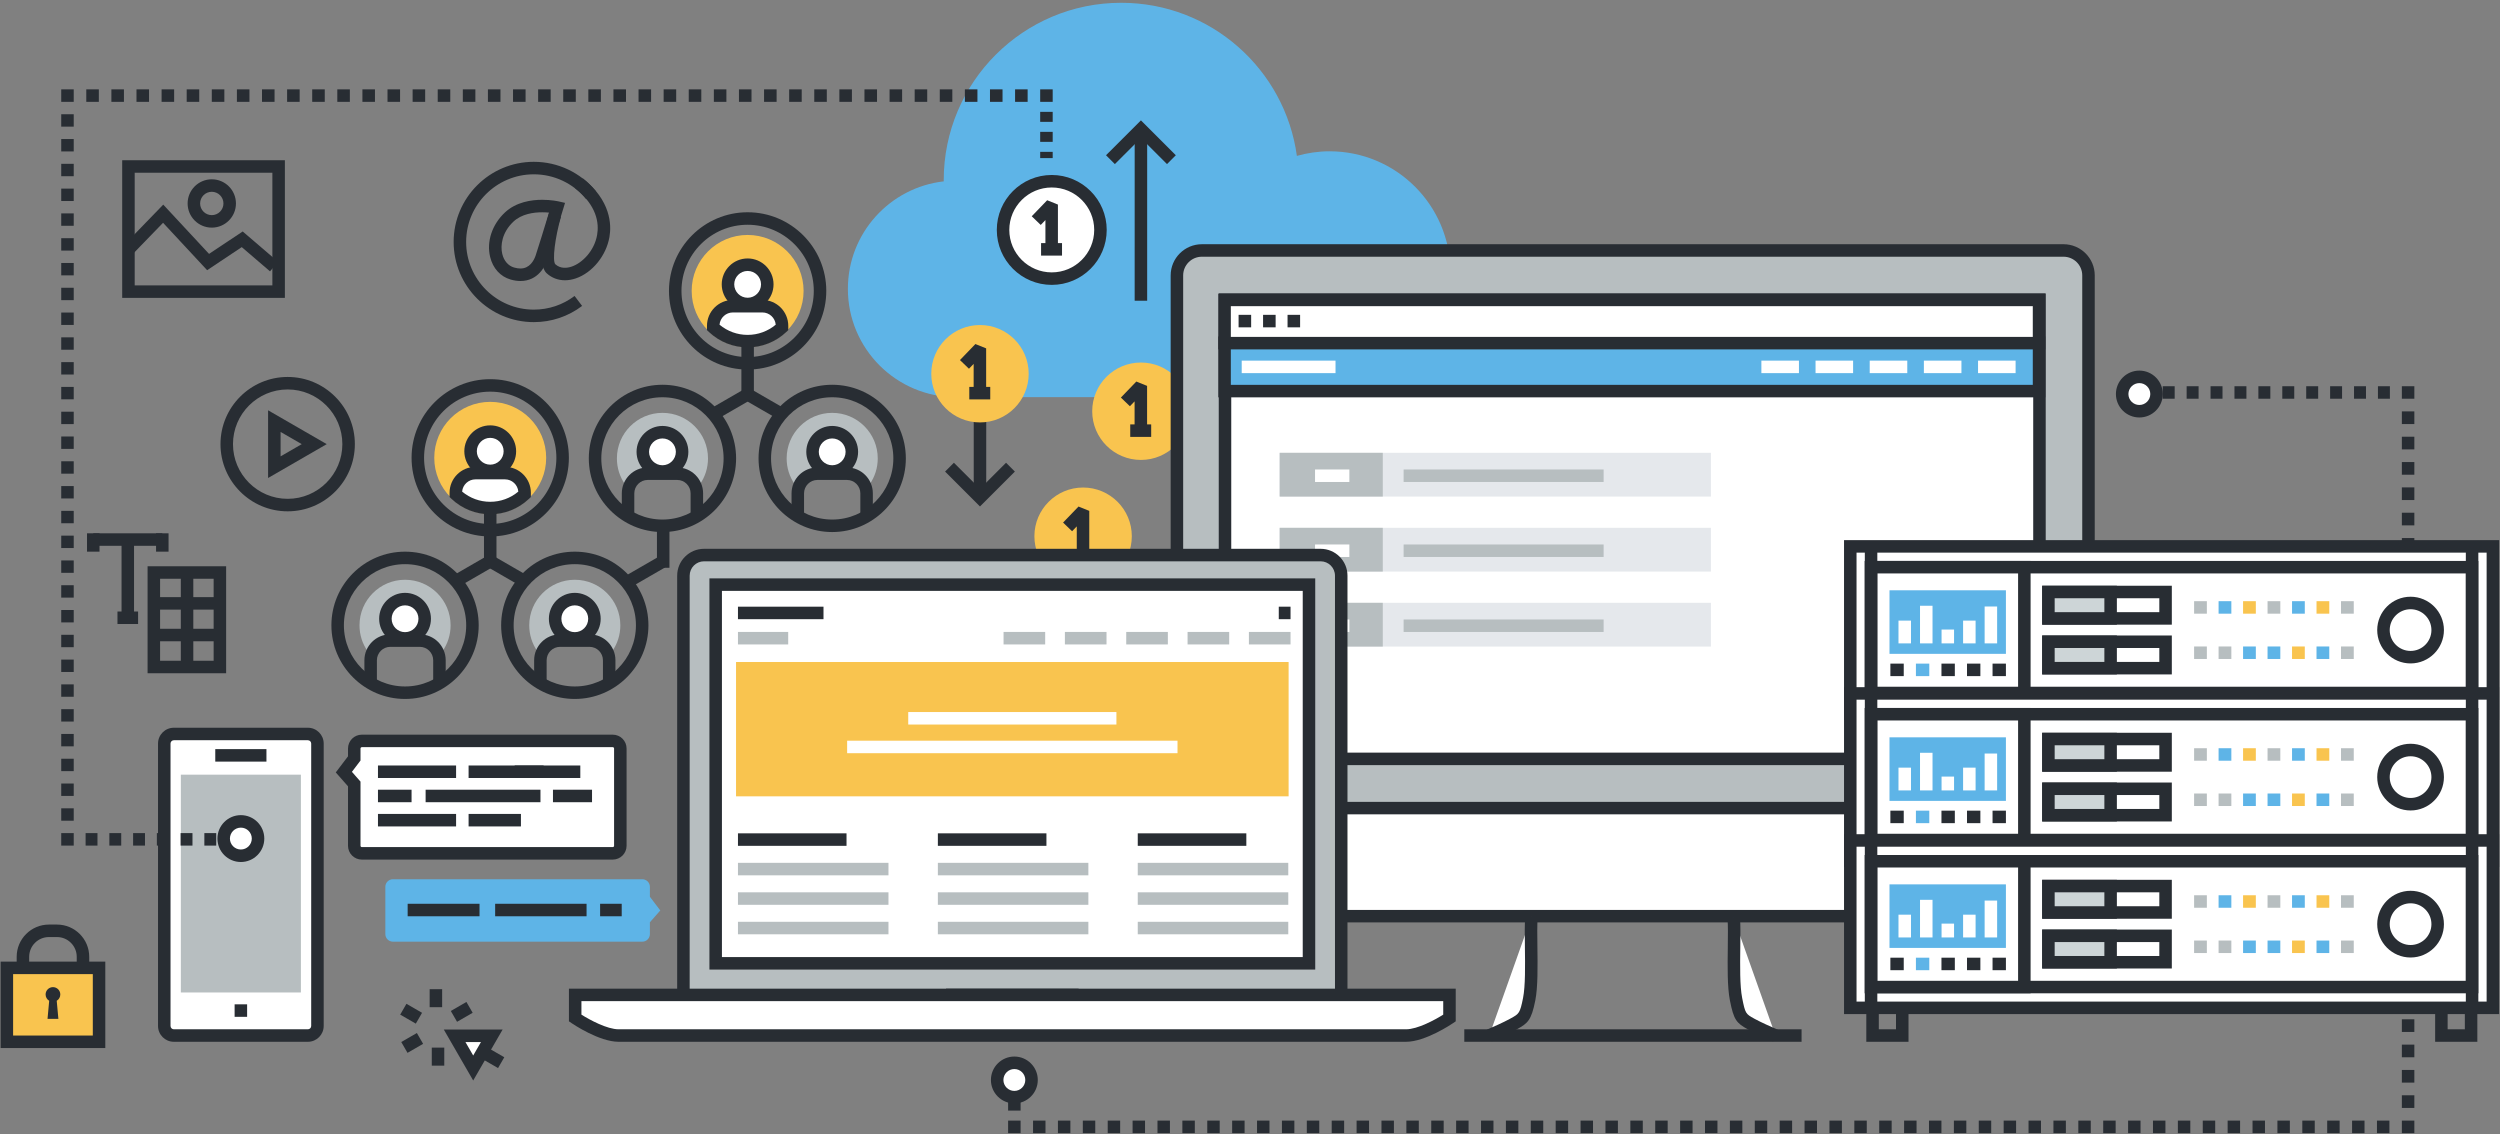<?xml version="1.0" encoding="UTF-8"?>
<svg width="800px" height="363px" viewBox="0 0 800 363" version="1.1" xmlns="http://www.w3.org/2000/svg" xmlns:xlink="http://www.w3.org/1999/xlink">
    <rect x="0" y="0" width="800" height="363" fill="#808080" stroke="none"/>
    <!-- Generator: Sketch 41.1 (35376) - http://www.bohemiancoding.com/sketch -->
    <title>Web Hosting@2x</title>
    <desc>Created with Sketch.</desc>
    <defs></defs>
    <g id="Page-1" stroke="none" stroke-width="1" fill="none" fill-rule="evenodd">
        <g id="Web-Hosting">
            <polygon id="Fill-221" fill="#282D33" points="678.593 127.593 680.593 127.593 680.593 123.593 678.593 123.593"></polygon>
            <path d="M684.419,127.593 L688.246,127.593 L688.246,123.593 L684.419,123.593 L684.419,127.593 Z M692.072,127.593 L695.897,127.593 L695.897,123.593 L692.072,123.593 L692.072,127.593 Z M699.724,127.593 L703.55,127.593 L703.55,123.593 L699.724,123.593 L699.724,127.593 Z M707.376,127.593 L711.202,127.593 L711.202,123.593 L707.376,123.593 L707.376,127.593 Z M715.028,127.593 L718.854,127.593 L718.854,123.593 L715.028,123.593 L715.028,127.593 Z M722.68,127.593 L726.506,127.593 L726.506,123.593 L722.68,123.593 L722.68,127.593 Z M730.333,127.593 L734.159,127.593 L734.159,123.593 L730.333,123.593 L730.333,127.593 Z M737.985,127.593 L741.811,127.593 L741.811,123.593 L737.985,123.593 L737.985,127.593 Z M745.637,127.593 L749.463,127.593 L749.463,123.593 L745.637,123.593 L745.637,127.593 Z M753.289,127.593 L757.115,127.593 L757.115,123.593 L753.289,123.593 L753.289,127.593 Z M760.941,127.593 L764.767,127.593 L764.767,123.593 L760.941,123.593 L760.941,127.593 Z" id="Fill-222" fill="#282D33"></path>
            <polygon id="Fill-223" fill="#282D33" points="768.593 127.593 772.593 127.593 772.593 123.593 768.593 123.593"></polygon>
            <path d="M768.593,135.699 L772.593,135.699 L772.593,131.646 L768.593,131.646 L768.593,135.699 Z M768.593,143.804 L772.593,143.804 L772.593,139.751 L768.593,139.751 L768.593,143.804 Z M768.593,151.909 L772.593,151.909 L772.593,147.856 L768.593,147.856 L768.593,151.909 Z M768.593,160.015 L772.593,160.015 L772.593,155.962 L768.593,155.962 L768.593,160.015 Z M768.593,168.12 L772.593,168.12 L772.593,164.067 L768.593,164.067 L768.593,168.12 Z M768.593,176.225 L772.593,176.225 L772.593,172.172 L768.593,172.172 L768.593,176.225 Z M768.593,184.33 L772.593,184.33 L772.593,180.277 L768.593,180.277 L768.593,184.33 Z M768.593,192.436 L772.593,192.436 L772.593,188.383 L768.593,188.383 L768.593,192.436 Z M768.593,200.541 L772.593,200.541 L772.593,196.488 L768.593,196.488 L768.593,200.541 Z M768.593,208.646 L772.593,208.646 L772.593,204.593 L768.593,204.593 L768.593,208.646 Z M768.593,216.751 L772.593,216.751 L772.593,212.699 L768.593,212.699 L768.593,216.751 Z M768.593,224.856 L772.593,224.856 L772.593,220.804 L768.593,220.804 L768.593,224.856 Z M768.593,232.962 L772.593,232.962 L772.593,228.909 L768.593,228.909 L768.593,232.962 Z M768.593,241.067 L772.593,241.067 L772.593,237.015 L768.593,237.015 L768.593,241.067 Z M768.593,249.172 L772.593,249.172 L772.593,245.12 L768.593,245.12 L768.593,249.172 Z M768.593,257.277 L772.593,257.277 L772.593,253.225 L768.593,253.225 L768.593,257.277 Z M768.593,265.383 L772.593,265.383 L772.593,261.33 L768.593,261.33 L768.593,265.383 Z M768.593,273.488 L772.593,273.488 L772.593,269.436 L768.593,269.436 L768.593,273.488 Z M768.593,281.593 L772.593,281.593 L772.593,277.541 L768.593,277.541 L768.593,281.593 Z M768.593,289.699 L772.593,289.699 L772.593,285.646 L768.593,285.646 L768.593,289.699 Z M768.593,297.804 L772.593,297.804 L772.593,293.751 L768.593,293.751 L768.593,297.804 Z M768.593,305.909 L772.593,305.909 L772.593,301.856 L768.593,301.856 L768.593,305.909 Z M768.593,314.014 L772.593,314.014 L772.593,309.962 L768.593,309.962 L768.593,314.014 Z M768.593,322.12 L772.593,322.12 L772.593,318.067 L768.593,318.067 L768.593,322.12 Z M768.593,330.225 L772.593,330.225 L772.593,326.172 L768.593,326.172 L768.593,330.225 Z M768.593,338.33 L772.593,338.33 L772.593,334.277 L768.593,334.277 L768.593,338.33 Z M768.593,346.436 L772.593,346.436 L772.593,342.383 L768.593,342.383 L768.593,346.436 Z M768.593,354.541 L772.593,354.541 L772.593,350.488 L768.593,350.488 L768.593,354.541 Z" id="Fill-224" fill="#282D33"></path>
            <polygon id="Fill-225" fill="#282D33" points="768.593 362.594 772.593 362.594 772.593 358.594 768.593 358.594"></polygon>
            <path d="M330.575,362.594 L334.557,362.594 L334.557,358.594 L330.575,358.594 L330.575,362.594 Z M338.539,362.594 L342.521,362.594 L342.521,358.594 L338.539,358.594 L338.539,362.594 Z M346.503,362.594 L350.485,362.594 L350.485,358.594 L346.503,358.594 L346.503,362.594 Z M354.467,362.594 L358.449,362.594 L358.449,358.594 L354.467,358.594 L354.467,362.594 Z M362.431,362.594 L366.413,362.594 L366.413,358.594 L362.431,358.594 L362.431,362.594 Z M370.395,362.594 L374.377,362.594 L374.377,358.594 L370.395,358.594 L370.395,362.594 Z M378.359,362.594 L382.341,362.594 L382.341,358.594 L378.359,358.594 L378.359,362.594 Z M386.323,362.594 L390.305,362.594 L390.305,358.594 L386.323,358.594 L386.323,362.594 Z M394.287,362.594 L398.269,362.594 L398.269,358.594 L394.287,358.594 L394.287,362.594 Z M402.251,362.594 L406.233,362.594 L406.233,358.594 L402.251,358.594 L402.251,362.594 Z M410.215,362.594 L414.197,362.594 L414.197,358.594 L410.215,358.594 L410.215,362.594 Z M418.179,362.594 L422.161,362.594 L422.161,358.594 L418.179,358.594 L418.179,362.594 Z M426.143,362.594 L430.125,362.594 L430.125,358.594 L426.143,358.594 L426.143,362.594 Z M434.107,362.594 L438.089,362.594 L438.089,358.594 L434.107,358.594 L434.107,362.594 Z M442.071,362.594 L446.053,362.594 L446.053,358.594 L442.071,358.594 L442.071,362.594 Z M450.035,362.594 L454.017,362.594 L454.017,358.594 L450.035,358.594 L450.035,362.594 Z M457.999,362.594 L461.98,362.594 L461.98,358.594 L457.999,358.594 L457.999,362.594 Z M465.963,362.594 L469.945,362.594 L469.945,358.594 L465.963,358.594 L465.963,362.594 Z M473.927,362.594 L477.909,362.594 L477.909,358.594 L473.927,358.594 L473.927,362.594 Z M481.891,362.594 L485.873,362.594 L485.873,358.594 L481.891,358.594 L481.891,362.594 Z M489.854,362.594 L493.836,362.594 L493.836,358.594 L489.854,358.594 L489.854,362.594 Z M497.819,362.594 L501.801,362.594 L501.801,358.594 L497.819,358.594 L497.819,362.594 Z M505.783,362.594 L509.765,362.594 L509.765,358.594 L505.783,358.594 L505.783,362.594 Z M513.747,362.594 L517.729,362.594 L517.729,358.594 L513.747,358.594 L513.747,362.594 Z M521.71,362.594 L525.692,362.594 L525.692,358.594 L521.71,358.594 L521.71,362.594 Z M529.674,362.594 L533.657,362.594 L533.657,358.594 L529.674,358.594 L529.674,362.594 Z M537.639,362.594 L541.621,362.594 L541.621,358.594 L537.639,358.594 L537.639,362.594 Z M545.603,362.594 L549.584,362.594 L549.584,358.594 L545.603,358.594 L545.603,362.594 Z M553.566,362.594 L557.548,362.594 L557.548,358.594 L553.566,358.594 L553.566,362.594 Z M561.53,362.594 L565.512,362.594 L565.512,358.594 L561.53,358.594 L561.53,362.594 Z M569.495,362.594 L573.477,362.594 L573.477,358.594 L569.495,358.594 L569.495,362.594 Z M577.458,362.594 L581.44,362.594 L581.44,358.594 L577.458,358.594 L577.458,362.594 Z M585.422,362.594 L589.404,362.594 L589.404,358.594 L585.422,358.594 L585.422,362.594 Z M593.386,362.594 L597.368,362.594 L597.368,358.594 L593.386,358.594 L593.386,362.594 Z M601.35,362.594 L605.332,362.594 L605.332,358.594 L601.35,358.594 L601.35,362.594 Z M609.314,362.594 L613.296,362.594 L613.296,358.594 L609.314,358.594 L609.314,362.594 Z M617.278,362.594 L621.26,362.594 L621.26,358.594 L617.278,358.594 L617.278,362.594 Z M625.242,362.594 L629.224,362.594 L629.224,358.594 L625.242,358.594 L625.242,362.594 Z M633.206,362.594 L637.188,362.594 L637.188,358.594 L633.206,358.594 L633.206,362.594 Z M641.17,362.594 L645.152,362.594 L645.152,358.594 L641.17,358.594 L641.17,362.594 Z M649.134,362.594 L653.116,362.594 L653.116,358.594 L649.134,358.594 L649.134,362.594 Z M657.098,362.594 L661.08,362.594 L661.08,358.594 L657.098,358.594 L657.098,362.594 Z M665.062,362.594 L669.044,362.594 L669.044,358.594 L665.062,358.594 L665.062,362.594 Z M673.026,362.594 L677.008,362.594 L677.008,358.594 L673.026,358.594 L673.026,362.594 Z M680.99,362.594 L684.972,362.594 L684.972,358.594 L680.99,358.594 L680.99,362.594 Z M688.954,362.594 L692.936,362.594 L692.936,358.594 L688.954,358.594 L688.954,362.594 Z M696.917,362.594 L700.9,362.594 L700.9,358.594 L696.917,358.594 L696.917,362.594 Z M704.882,362.594 L708.864,362.594 L708.864,358.594 L704.882,358.594 L704.882,362.594 Z M712.846,362.594 L716.828,362.594 L716.828,358.594 L712.846,358.594 L712.846,362.594 Z M720.81,362.594 L724.792,362.594 L724.792,358.594 L720.81,358.594 L720.81,362.594 Z M728.773,362.594 L732.755,362.594 L732.755,358.594 L728.773,358.594 L728.773,362.594 Z M736.737,362.594 L740.719,362.594 L740.719,358.594 L736.737,358.594 L736.737,362.594 Z M744.702,362.594 L748.684,362.594 L748.684,358.594 L744.702,358.594 L744.702,362.594 Z M752.666,362.594 L756.647,362.594 L756.647,358.594 L752.666,358.594 L752.666,362.594 Z M760.629,362.594 L764.611,362.594 L764.611,358.594 L760.629,358.594 L760.629,362.594 Z" id="Fill-226" fill="#282D33"></path>
            <polygon id="Fill-227" fill="#282D33" points="322.593 362.594 326.593 362.594 326.593 358.594 322.593 358.594"></polygon>
            <path d="M322.593,348.993 L326.593,348.993 L326.593,345.793 L322.593,345.793 L322.593,348.993 Z M322.593,355.393 L326.593,355.393 L326.593,352.193 L322.593,352.193 L322.593,355.393 Z" id="Fill-228" fill="#282D33"></path>
            <polygon id="Fill-229" fill="#282D33" points="322.593 342.593 326.593 342.593 326.593 340.593 322.593 340.593"></polygon>
            <path d="M463.855,91.691 C464.031,90.185 464.142,88.665 464.142,87.111 C464.142,65.744 446.832,48.415 425.455,48.415 C421.833,48.415 418.332,48.951 415,49.882 C411.208,22.221 387.496,0.891 358.772,0.891 C327.411,0.891 301.993,26.315 301.993,57.657 C301.993,57.783 302.001,57.907 302.001,58.034 C284.733,60.006 271.321,74.646 271.321,92.443 C271.321,111.578 286.827,127.092 305.959,127.092 L461.794,127.092 C461.797,127.067 461.808,127.043 461.818,127.012 C462.316,127.056 462.81,127.092 463.311,127.092 C473.092,127.092 481.025,119.162 481.025,109.374 C481.025,99.775 473.383,91.973 463.855,91.691" id="Fill-230" fill="#5EB4E7"></path>
            <path d="M352.148,73.578 C352.148,82.183 345.169,89.164 336.56,89.164 C327.953,89.164 320.976,82.183 320.976,73.578 C320.976,64.975 327.953,57.994 336.56,57.994 C345.169,57.994 352.148,64.975 352.148,73.578" id="Fill-231" fill="#FFFFFF"></path>
            <path d="M336.56,59.994 C329.07,59.994 322.976,66.087 322.976,73.578 C322.976,81.069 329.07,87.164 336.56,87.164 C344.052,87.164 350.148,81.069 350.148,73.578 C350.148,66.087 344.052,59.994 336.56,59.994 Z M336.56,91.164 C326.864,91.164 318.976,83.274 318.976,73.578 C318.976,63.882 326.864,55.994 336.56,55.994 C346.258,55.994 354.148,63.882 354.148,73.578 C354.148,83.274 346.258,91.164 336.56,91.164 L336.56,91.164 Z" id="Fill-232" fill="#282D33"></path>
            <polyline id="Fill-233" fill="#282D33" points="338.535 79.843 334.535 79.843 334.535 70.423 333.034 71.981 330.153 69.206 335.094 64.077 338.535 65.464 338.535 79.843"></polyline>
            <polygon id="Fill-234" fill="#282D33" points="333.143 81.792 339.848 81.792 339.848 77.792 333.143 77.792"></polygon>
            <path d="M362.179,171.592 C362.179,180.198 355.201,187.178 346.591,187.178 C337.984,187.178 331.007,180.198 331.007,171.592 C331.007,162.989 337.984,156.008 346.591,156.008 C355.201,156.008 362.179,162.989 362.179,171.592" id="Fill-235" fill="#F9C44F"></path>
            <polyline id="Fill-236" fill="#282D33" points="348.566 177.858 344.566 177.858 344.566 168.438 343.065 169.996 340.184 167.22 345.125 162.091 348.566 163.479 348.566 177.858"></polyline>
            <polygon id="Fill-237" fill="#282D33" points="343.174 179.807 349.879 179.807 349.879 175.807 343.174 175.807"></polygon>
            <path d="M380.68,131.592 C380.68,140.198 373.702,147.178 365.092,147.178 C356.485,147.178 349.508,140.198 349.508,131.592 C349.508,122.989 356.485,116.008 365.092,116.008 C373.702,116.008 380.68,122.989 380.68,131.592" id="Fill-238" fill="#F9C44F"></path>
            <polyline id="Fill-239" fill="#282D33" points="367.067 137.858 363.067 137.858 363.067 128.438 361.566 129.996 358.685 127.22 363.626 122.091 367.067 123.479 367.067 137.858"></polyline>
            <polygon id="Fill-240" fill="#282D33" points="361.675 139.807 368.38 139.807 368.38 135.807 361.675 135.807"></polygon>
            <path d="M101.583,299.29 L101.583,328.31 C101.583,330.001 100.212,331.374 98.521,331.374 L55.63,331.374 C53.939,331.374 52.568,330.001 52.568,328.31 L52.568,237.936 C52.568,236.245 53.939,234.874 55.63,234.874 L98.521,234.874 C100.212,234.874 101.583,236.245 101.583,237.936 L101.583,301.383 L101.583,299.29" id="Fill-241" fill="#FFFFFF"></path>
            <path d="M55.63,236.874 C55.044,236.874 54.568,237.35 54.568,237.936 L54.568,328.31 C54.568,328.896 55.044,329.374 55.63,329.374 L98.521,329.374 C99.107,329.374 99.583,328.896 99.583,328.31 L99.583,237.936 C99.583,237.35 99.107,236.874 98.521,236.874 L55.63,236.874 Z M98.521,333.374 L55.63,333.374 C52.839,333.374 50.568,331.102 50.568,328.31 L50.568,237.936 C50.568,235.145 52.839,232.874 55.63,232.874 L98.521,232.874 C101.313,232.874 103.583,235.145 103.583,237.936 L103.583,328.31 C103.583,331.102 101.313,333.374 98.521,333.374 L98.521,333.374 Z" id="Fill-242" fill="#282D33"></path>
            <polygon id="Fill-243" fill="#B7BEC0" points="57.865 317.59 96.286 317.59 96.286 247.894 57.865 247.894"></polygon>
            <polygon id="Fill-244" fill="#282D33" points="68.888 243.717 85.263 243.717 85.263 239.717 68.888 239.717"></polygon>
            <polygon id="Fill-245" fill="#282D33" points="75.076 325.385 79.076 325.385 79.076 321.385 75.076 321.385"></polygon>
            <path d="M92.055,124.625 C82.406,124.625 74.555,132.476 74.555,142.125 C74.555,151.775 82.406,159.625 92.055,159.625 C101.705,159.625 109.555,151.775 109.555,142.125 C109.555,132.476 101.705,124.625 92.055,124.625 Z M92.055,163.625 C80.2,163.625 70.555,153.98 70.555,142.125 C70.555,130.271 80.2,120.625 92.055,120.625 C103.91,120.625 113.555,130.271 113.555,142.125 C113.555,153.98 103.91,163.625 92.055,163.625 L92.055,163.625 Z" id="Fill-246" fill="#282D33"></path>
            <path d="M89.787,138.219 L89.787,146.034 L96.554,142.126 L89.787,138.219 Z M85.787,152.959 L85.787,131.293 L104.552,142.125 L85.787,152.959 L85.787,152.959 Z" id="Fill-247" fill="#282D33"></path>
            <path d="M668.319,258.768 L668.319,88.139 C668.319,83.735 664.732,80.15 660.323,80.15 L384.602,80.15 C380.197,80.15 376.613,83.735 376.613,88.139 L376.613,258.768 L668.319,258.768" id="Fill-248" fill="#B7BEC0"></path>
            <path d="M378.613,256.768 L666.319,256.768 L666.319,88.139 C666.319,84.837 663.629,82.15 660.323,82.15 L384.602,82.15 C381.299,82.15 378.613,84.837 378.613,88.139 L378.613,256.768 Z M670.319,260.768 L374.613,260.768 L374.613,88.139 C374.613,82.631 379.094,78.15 384.602,78.15 L660.323,78.15 C665.835,78.15 670.319,82.631 670.319,88.139 L670.319,260.768 L670.319,260.768 Z" id="Fill-249" fill="#282D33"></path>
            <polygon id="Fill-250" fill="#FFFFFF" points="392 242.84 652.629 242.84 652.629 95.895 392 95.895"></polygon>
            <path d="M394,240.84 L650.629,240.84 L650.629,97.895 L394,97.895 L394,240.84 Z M390,244.84 L654.629,244.84 L654.629,93.895 L390,93.895 L390,244.84 Z" id="Fill-251" fill="#282D33"></path>
            <path d="M376.446,258.596 L376.446,283.202 C376.446,287.918 381.283,293.174 385.997,293.174 L661.054,293.174 C665.776,293.174 668.593,288.325 668.593,283.606 L668.593,258.596 L376.446,258.596" id="Fill-252" fill="#FFFFFF"></path>
            <path d="M378.446,260.596 L378.446,283.202 C378.446,286.927 382.468,291.174 385.997,291.174 L661.054,291.174 C664.521,291.174 666.593,287.326 666.593,283.606 L666.593,260.596 L378.446,260.596 Z M661.054,295.174 L385.997,295.174 C380.275,295.174 374.446,289.132 374.446,283.202 L374.446,256.596 L670.593,256.596 L670.593,283.606 C670.593,289.292 667.025,295.174 661.054,295.174 L661.054,295.174 Z" id="Fill-253" fill="#282D33"></path>
            <path d="M490.068,293.368 C489.567,299.485 490.654,313.09 489.337,319.741 C488.129,325.823 487.291,326.03 484.06,327.821 C482.236,328.823 479.162,330.215 476.583,331.331 L490.068,293.368" id="Fill-254" fill="#FFFFFF"></path>
            <path d="M477.377,333.166 L475.79,329.495 C477.667,328.683 481.114,327.157 483.097,326.068 L483.517,325.836 C486.075,324.428 486.403,324.247 487.375,319.351 C488.136,315.513 488.048,308.951 487.97,303.162 C487.919,299.322 487.871,295.695 488.075,293.205 L492.061,293.531 C491.873,295.832 491.92,299.367 491.97,303.108 C492.05,309.094 492.141,315.878 491.299,320.129 C490.025,326.546 488.878,327.45 485.446,329.34 L485.03,329.57 C482.896,330.742 479.32,332.326 477.377,333.166" id="Fill-255" fill="#282D33"></path>
            <path d="M568.151,331.374 C565.561,330.245 562.433,328.829 560.59,327.821 C557.366,326.03 556.732,325.823 555.53,319.741 C554.213,313.09 555.294,299.821 554.793,293.703 L568.151,331.374" id="Fill-256" fill="#FFFFFF"></path>
            <path d="M567.352,333.207 C564.922,332.148 561.611,330.659 559.63,329.575 L559.375,329.434 C555.649,327.369 554.811,326.417 553.568,320.128 C552.727,315.878 552.815,309.21 552.894,303.327 C552.942,299.645 552.989,296.167 552.8,293.866 L556.787,293.54 C556.991,296.03 556.943,299.601 556.893,303.38 C556.817,309.067 556.732,315.512 557.492,319.352 C558.483,324.366 558.643,324.455 561.314,325.935 L561.562,326.072 C563.4,327.078 566.595,328.514 568.95,329.54 L567.352,333.207" id="Fill-257" fill="#282D33"></path>
            <polyline id="Fill-258" fill="#FFFFFF" points="468.576 331.372 576.503 331.372 468.576 331.372"></polyline>
            <polygon id="Fill-259" fill="#282D33" points="468.576 333.372 576.503 333.372 576.503 329.372 468.576 329.372"></polygon>
            <polygon id="Fill-260" fill="#5EB4E7" points="391.866 125.151 652.493 125.151 652.493 109.651 391.866 109.651"></polygon>
            <path d="M393.866,123.151 L650.493,123.151 L650.493,111.651 L393.866,111.651 L393.866,123.151 Z M389.866,127.151 L654.493,127.151 L654.493,107.651 L389.866,107.651 L389.866,127.151 Z" id="Fill-261" fill="#282D33"></path>
            <polygon id="Fill-262" fill="#FFFFFF" points="391.866 109.807 652.493 109.807 652.493 95.973 391.866 95.973"></polygon>
            <path d="M393.866,107.807 L650.493,107.807 L650.493,97.973 L393.866,97.973 L393.866,107.807 Z M389.866,111.807 L654.493,111.807 L654.493,93.973 L389.866,93.973 L389.866,111.807 Z" id="Fill-263" fill="#282D33"></path>
            <polygon id="Fill-264" fill="#FFFFFF" points="397.348 119.402 427.366 119.402 427.366 115.402 397.348 115.402"></polygon>
            <polygon id="Fill-265" fill="#FFFFFF" points="563.643 119.402 575.661 119.402 575.661 115.402 563.643 115.402"></polygon>
            <polygon id="Fill-266" fill="#FFFFFF" points="580.975 119.402 592.993 119.402 592.993 115.402 580.975 115.402"></polygon>
            <polygon id="Fill-267" fill="#FFFFFF" points="598.309 119.402 610.327 119.402 610.327 115.402 598.309 115.402"></polygon>
            <polygon id="Fill-268" fill="#FFFFFF" points="615.641 119.402 627.659 119.402 627.659 115.402 615.641 115.402"></polygon>
            <polygon id="Fill-269" fill="#FFFFFF" points="632.975 119.402 644.993 119.402 644.993 115.402 632.975 115.402"></polygon>
            <polygon id="Fill-270" fill="#282D33" points="396.35 104.747 400.368 104.747 400.368 100.747 396.35 100.747"></polygon>
            <polygon id="Fill-271" fill="#282D33" points="404.182 104.747 408.2 104.747 408.2 100.747 404.182 100.747"></polygon>
            <polygon id="Fill-272" fill="#282D33" points="412.016 104.747 416.034 104.747 416.034 100.747 412.016 100.747"></polygon>
            <polygon id="Fill-273" fill="#E5E8EC" points="409.493 158.901 547.493 158.901 547.493 144.901 409.493 144.901"></polygon>
            <polygon id="Fill-274" fill="#E5E8EC" points="409.493 182.901 547.493 182.901 547.493 168.901 409.493 168.901"></polygon>
            <polygon id="Fill-275" fill="#E5E8EC" points="409.493 206.901 547.493 206.901 547.493 192.901 409.493 192.901"></polygon>
            <polygon id="Fill-276" fill="#B7BEC0" points="409.493 158.901 442.493 158.901 442.493 144.901 409.493 144.901"></polygon>
            <polygon id="Fill-277" fill="#B7BEC0" points="409.493 182.901 442.493 182.901 442.493 168.901 409.493 168.901"></polygon>
            <polygon id="Fill-278" fill="#B7BEC0" points="409.493 206.901 442.493 206.901 442.493 192.901 409.493 192.901"></polygon>
            <polyline id="Fill-279" fill="#282D33" points="420.813 152.235 431.796 152.235 420.813 152.235"></polyline>
            <polygon id="Fill-280" fill="#FFFFFF" points="420.813 154.235 431.796 154.235 431.796 150.235 420.813 150.235"></polygon>
            <polyline id="Fill-281" fill="#282D33" points="449.158 152.235 513.159 152.235 449.158 152.235"></polyline>
            <polygon id="Fill-282" fill="#B7BEC0" points="449.158 154.235 513.159 154.235 513.159 150.235 449.158 150.235"></polygon>
            <polyline id="Fill-283" fill="#282D33" points="420.813 176.234 431.796 176.234 420.813 176.234"></polyline>
            <polygon id="Fill-284" fill="#FFFFFF" points="420.813 178.234 431.796 178.234 431.796 174.234 420.813 174.234"></polygon>
            <polyline id="Fill-285" fill="#282D33" points="449.158 176.235 513.159 176.235 449.158 176.235"></polyline>
            <polygon id="Fill-286" fill="#B7BEC0" points="449.158 178.235 513.159 178.235 513.159 174.235 449.158 174.235"></polygon>
            <polyline id="Fill-287" fill="#282D33" points="420.813 200.234 431.796 200.234 420.813 200.234"></polyline>
            <polygon id="Fill-288" fill="#FFFFFF" points="420.813 202.234 431.796 202.234 431.796 198.234 420.813 198.234"></polygon>
            <polyline id="Fill-289" fill="#282D33" points="449.158 200.234 513.159 200.234 449.158 200.234"></polyline>
            <polygon id="Fill-290" fill="#B7BEC0" points="449.158 202.234 513.159 202.234 513.159 198.234 449.158 198.234"></polygon>
            <path d="M601.217,329.374 L606.723,329.374 L606.723,321.016 L601.217,321.016 L601.217,329.374 Z M597.217,333.374 L610.723,333.374 L610.723,317.016 L597.217,317.016 L597.217,333.374 Z" id="Fill-291" fill="#282D33"></path>
            <path d="M783.245,329.374 L788.75,329.374 L788.75,321.016 L783.245,321.016 L783.245,329.374 Z M779.245,333.374 L792.75,333.374 L792.75,317.016 L779.245,317.016 L779.245,333.374 Z" id="Fill-292" fill="#282D33"></path>
            <polygon id="Fill-293" fill="#FFFFFF" points="592.09 228.409 797.721 228.409 797.721 174.843 592.09 174.843"></polygon>
            <path d="M594.09,226.409 L795.721,226.409 L795.721,176.843 L594.09,176.843 L594.09,226.409 Z M590.09,230.409 L799.721,230.409 L799.721,172.843 L590.09,172.843 L590.09,230.409 Z" id="Fill-294" fill="#282D33"></path>
            <polygon id="Fill-295" fill="#FFFFFF" points="598.743 221.754 791.067 221.754 791.067 181.498 598.743 181.498"></polygon>
            <path d="M600.743,219.754 L789.067,219.754 L789.067,183.498 L600.743,183.498 L600.743,219.754 Z M596.743,223.754 L793.067,223.754 L793.067,179.498 L596.743,179.498 L596.743,223.754 Z" id="Fill-296" fill="#282D33"></path>
            <polygon id="Fill-297" fill="#FFFFFF" points="598.743 221.754 647.79 221.754 647.79 181.498 598.743 181.498"></polygon>
            <path d="M600.743,219.754 L645.79,219.754 L645.79,183.498 L600.743,183.498 L600.743,219.754 Z M596.743,223.754 L649.79,223.754 L649.79,179.498 L596.743,179.498 L596.743,223.754 Z" id="Fill-298" fill="#282D33"></path>
            <polygon id="Fill-299" fill="#FFFFFF" points="655.493 197.893 692.983 197.893 692.983 189.438 655.493 189.438"></polygon>
            <path d="M657.493,195.893 L690.983,195.893 L690.983,191.438 L657.493,191.438 L657.493,195.893 Z M653.493,199.893 L694.983,199.893 L694.983,187.438 L653.493,187.438 L653.493,199.893 Z" id="Fill-300" fill="#282D33"></path>
            <polygon id="Fill-301" fill="#CDD5D7" points="655.493 197.893 675.399 197.893 675.399 189.438 655.493 189.438"></polygon>
            <path d="M657.493,195.893 L673.399,195.893 L673.399,191.438 L657.493,191.438 L657.493,195.893 Z M653.493,199.893 L677.399,199.893 L677.399,187.438 L653.493,187.438 L653.493,199.893 Z" id="Fill-302" fill="#282D33"></path>
            <polygon id="Fill-303" fill="#FFFFFF" points="655.493 213.815 692.983 213.815 692.983 205.358 655.493 205.358"></polygon>
            <path d="M657.493,211.815 L690.983,211.815 L690.983,207.358 L657.493,207.358 L657.493,211.815 Z M653.493,215.815 L694.983,215.815 L694.983,203.358 L653.493,203.358 L653.493,215.815 Z" id="Fill-304" fill="#282D33"></path>
            <polygon id="Fill-305" fill="#CDD5D7" points="655.493 213.815 675.399 213.815 675.399 205.358 655.493 205.358"></polygon>
            <path d="M657.493,211.815 L673.399,211.815 L673.399,207.358 L657.493,207.358 L657.493,211.815 Z M653.493,215.815 L677.399,215.815 L677.399,203.358 L653.493,203.358 L653.493,215.815 Z" id="Fill-306" fill="#282D33"></path>
            <polygon id="Fill-307" fill="#5EB4E7" points="604.639 209.231 641.893 209.231 641.893 188.893 604.639 188.893"></polygon>
            <polygon id="Fill-308" fill="#FFFFFF" points="607.516 205.882 611.516 205.882 611.516 198.595 607.516 198.595"></polygon>
            <polygon id="Fill-309" fill="#282D33" points="604.92 216.358 609.198 216.358 609.198 212.358 604.92 212.358"></polygon>
            <polygon id="Fill-310" fill="#5EB4E7" points="613.094 216.358 617.372 216.358 617.372 212.358 613.094 212.358"></polygon>
            <polygon id="Fill-311" fill="#282D33" points="621.268 216.358 625.545 216.358 625.545 212.358 621.268 212.358"></polygon>
            <polygon id="Fill-312" fill="#282D33" points="629.442 216.358 633.719 216.358 633.719 212.358 629.442 212.358"></polygon>
            <polygon id="Fill-313" fill="#282D33" points="637.616 216.358 641.893 216.358 641.893 212.358 637.616 212.358"></polygon>
            <polygon id="Fill-314" fill="#FFFFFF" points="614.407 205.882 618.407 205.882 618.407 193.842 614.407 193.842"></polygon>
            <polygon id="Fill-315" fill="#FFFFFF" points="621.299 205.882 625.299 205.882 625.299 201.455 621.299 201.455"></polygon>
            <polygon id="Fill-316" fill="#FFFFFF" points="635.083 205.882 639.083 205.882 639.083 194.08 635.083 194.08"></polygon>
            <polygon id="Fill-317" fill="#FFFFFF" points="628.19 205.882 632.19 205.882 632.19 198.595 628.19 198.595"></polygon>
            <path d="M771.383,194.952 C767.703,194.952 764.709,197.945 764.709,201.625 C764.709,205.306 767.703,208.299 771.383,208.299 C775.063,208.299 778.057,205.306 778.057,201.625 C778.057,197.945 775.063,194.952 771.383,194.952 Z M771.383,212.299 C765.498,212.299 760.709,207.511 760.709,201.625 C760.709,195.74 765.498,190.952 771.383,190.952 C777.269,190.952 782.057,195.74 782.057,201.625 C782.057,207.511 777.269,212.299 771.383,212.299 L771.383,212.299 Z" id="Fill-318" fill="#282D33"></path>
            <polygon id="Fill-319" fill="#B7BEC0" points="702.114 196.378 706.196 196.378 706.196 192.378 702.114 192.378"></polygon>
            <polygon id="Fill-320" fill="#5EB4E7" points="709.948 196.378 714.032 196.378 714.032 192.378 709.948 192.378"></polygon>
            <polygon id="Fill-321" fill="#F9C44F" points="717.782 196.378 721.866 196.378 721.866 192.378 717.782 192.378"></polygon>
            <polygon id="Fill-322" fill="#B7BEC0" points="725.616 196.378 729.702 196.378 729.702 192.378 725.616 192.378"></polygon>
            <polygon id="Fill-323" fill="#5EB4E7" points="733.452 196.378 737.536 196.378 737.536 192.378 733.452 192.378"></polygon>
            <polygon id="Fill-324" fill="#F9C44F" points="741.286 196.378 745.37 196.378 745.37 192.378 741.286 192.378"></polygon>
            <polygon id="Fill-325" fill="#B7BEC0" points="749.12 196.378 753.204 196.378 753.204 192.378 749.12 192.378"></polygon>
            <polygon id="Fill-326" fill="#B7BEC0" points="749.12 210.874 753.204 210.874 753.204 206.874 749.12 206.874"></polygon>
            <polygon id="Fill-327" fill="#5EB4E7" points="741.284 210.874 745.37 210.874 745.37 206.874 741.284 206.874"></polygon>
            <polygon id="Fill-328" fill="#F9C44F" points="733.45 210.874 737.534 210.874 737.534 206.874 733.45 206.874"></polygon>
            <polygon id="Fill-329" fill="#5EB4E7" points="725.616 210.874 729.7 210.874 729.7 206.874 725.616 206.874"></polygon>
            <polygon id="Fill-330" fill="#5EB4E7" points="717.782 210.874 721.866 210.874 721.866 206.874 717.782 206.874"></polygon>
            <polygon id="Fill-331" fill="#B7BEC0" points="709.946 210.874 714.032 210.874 714.032 206.874 709.946 206.874"></polygon>
            <polygon id="Fill-332" fill="#B7BEC0" points="702.112 210.874 706.196 210.874 706.196 206.874 702.112 206.874"></polygon>
            <polygon id="Fill-333" fill="#282D33" points="596.743 227.765 600.743 227.765 600.743 174.536 596.743 174.536"></polygon>
            <polygon id="Fill-334" fill="#282D33" points="789.067 227.765 793.067 227.765 793.067 174.536 789.067 174.536"></polygon>
            <polygon id="Fill-335" fill="#FFFFFF" points="592.09 275.459 797.721 275.459 797.721 221.894 592.09 221.894"></polygon>
            <path d="M594.09,273.459 L795.721,273.459 L795.721,223.894 L594.09,223.894 L594.09,273.459 Z M590.09,277.459 L799.721,277.459 L799.721,219.894 L590.09,219.894 L590.09,277.459 Z" id="Fill-336" fill="#282D33"></path>
            <polygon id="Fill-337" fill="#FFFFFF" points="598.743 268.805 791.067 268.805 791.067 228.55 598.743 228.55"></polygon>
            <path d="M600.743,266.805 L789.067,266.805 L789.067,230.55 L600.743,230.55 L600.743,266.805 Z M596.743,270.805 L793.067,270.805 L793.067,226.55 L596.743,226.55 L596.743,270.805 Z" id="Fill-338" fill="#282D33"></path>
            <polygon id="Fill-339" fill="#FFFFFF" points="598.743 268.805 647.79 268.805 647.79 228.55 598.743 228.55"></polygon>
            <path d="M600.743,266.805 L645.79,266.805 L645.79,230.55 L600.743,230.55 L600.743,266.805 Z M596.743,270.805 L649.79,270.805 L649.79,226.55 L596.743,226.55 L596.743,270.805 Z" id="Fill-340" fill="#282D33"></path>
            <polygon id="Fill-341" fill="#FFFFFF" points="655.493 244.945 692.983 244.945 692.983 236.489 655.493 236.489"></polygon>
            <path d="M657.493,242.945 L690.983,242.945 L690.983,238.489 L657.493,238.489 L657.493,242.945 Z M653.493,246.945 L694.983,246.945 L694.983,234.489 L653.493,234.489 L653.493,246.945 Z" id="Fill-342" fill="#282D33"></path>
            <polygon id="Fill-343" fill="#CDD5D7" points="655.493 244.945 675.399 244.945 675.399 236.489 655.493 236.489"></polygon>
            <path d="M657.493,242.945 L673.399,242.945 L673.399,238.489 L657.493,238.489 L657.493,242.945 Z M653.493,246.945 L677.399,246.945 L677.399,234.489 L653.493,234.489 L653.493,246.945 Z" id="Fill-344" fill="#282D33"></path>
            <polygon id="Fill-345" fill="#FFFFFF" points="655.493 260.866 692.983 260.866 692.983 252.41 655.493 252.41"></polygon>
            <path d="M657.493,258.866 L690.983,258.866 L690.983,254.41 L657.493,254.41 L657.493,258.866 Z M653.493,262.866 L694.983,262.866 L694.983,250.41 L653.493,250.41 L653.493,262.866 Z" id="Fill-346" fill="#282D33"></path>
            <polygon id="Fill-347" fill="#CDD5D7" points="655.493 260.866 675.399 260.866 675.399 252.41 655.493 252.41"></polygon>
            <path d="M657.493,258.866 L673.399,258.866 L673.399,254.41 L657.493,254.41 L657.493,258.866 Z M653.493,262.866 L677.399,262.866 L677.399,250.41 L653.493,250.41 L653.493,262.866 Z" id="Fill-348" fill="#282D33"></path>
            <polygon id="Fill-349" fill="#5EB4E7" points="604.639 256.282 641.893 256.282 641.893 235.944 604.639 235.944"></polygon>
            <polygon id="Fill-350" fill="#FFFFFF" points="607.516 252.934 611.516 252.934 611.516 245.646 607.516 245.646"></polygon>
            <polygon id="Fill-351" fill="#282D33" points="604.92 263.41 609.198 263.41 609.198 259.41 604.92 259.41"></polygon>
            <polygon id="Fill-352" fill="#5EB4E7" points="613.094 263.41 617.372 263.41 617.372 259.41 613.094 259.41"></polygon>
            <polygon id="Fill-353" fill="#282D33" points="621.268 263.41 625.545 263.41 625.545 259.41 621.268 259.41"></polygon>
            <polygon id="Fill-354" fill="#282D33" points="629.442 263.41 633.719 263.41 633.719 259.41 629.442 259.41"></polygon>
            <polygon id="Fill-355" fill="#282D33" points="637.616 263.41 641.893 263.41 641.893 259.41 637.616 259.41"></polygon>
            <polygon id="Fill-356" fill="#FFFFFF" points="614.407 252.934 618.407 252.934 618.407 240.893 614.407 240.893"></polygon>
            <polygon id="Fill-357" fill="#FFFFFF" points="621.299 252.934 625.299 252.934 625.299 248.506 621.299 248.506"></polygon>
            <polygon id="Fill-358" fill="#FFFFFF" points="635.083 252.934 639.083 252.934 639.083 241.131 635.083 241.131"></polygon>
            <polygon id="Fill-359" fill="#FFFFFF" points="628.19 252.934 632.19 252.934 632.19 245.646 628.19 245.646"></polygon>
            <path d="M771.383,242.003 C767.703,242.003 764.709,244.997 764.709,248.677 C764.709,252.356 767.703,255.35 771.383,255.35 C775.063,255.35 778.057,252.356 778.057,248.677 C778.057,244.997 775.063,242.003 771.383,242.003 Z M771.383,259.35 C765.498,259.35 760.709,254.563 760.709,248.677 C760.709,242.792 765.498,238.003 771.383,238.003 C777.269,238.003 782.057,242.792 782.057,248.677 C782.057,254.563 777.269,259.35 771.383,259.35 L771.383,259.35 Z" id="Fill-360" fill="#282D33"></path>
            <polygon id="Fill-361" fill="#B7BEC0" points="702.114 243.43 706.196 243.43 706.196 239.43 702.114 239.43"></polygon>
            <polygon id="Fill-362" fill="#5EB4E7" points="709.948 243.43 714.032 243.43 714.032 239.43 709.948 239.43"></polygon>
            <polygon id="Fill-363" fill="#F9C44F" points="717.782 243.43 721.866 243.43 721.866 239.43 717.782 239.43"></polygon>
            <polygon id="Fill-364" fill="#B7BEC0" points="725.616 243.43 729.702 243.43 729.702 239.43 725.616 239.43"></polygon>
            <polygon id="Fill-365" fill="#5EB4E7" points="733.452 243.43 737.536 243.43 737.536 239.43 733.452 239.43"></polygon>
            <polygon id="Fill-366" fill="#F9C44F" points="741.286 243.43 745.37 243.43 745.37 239.43 741.286 239.43"></polygon>
            <polygon id="Fill-367" fill="#B7BEC0" points="749.12 243.43 753.204 243.43 753.204 239.43 749.12 239.43"></polygon>
            <polygon id="Fill-368" fill="#B7BEC0" points="749.12 257.924 753.204 257.924 753.204 253.924 749.12 253.924"></polygon>
            <polygon id="Fill-369" fill="#5EB4E7" points="741.284 257.924 745.37 257.924 745.37 253.924 741.284 253.924"></polygon>
            <polygon id="Fill-370" fill="#F9C44F" points="733.45 257.924 737.534 257.924 737.534 253.924 733.45 253.924"></polygon>
            <polygon id="Fill-371" fill="#5EB4E7" points="725.616 257.924 729.7 257.924 729.7 253.924 725.616 253.924"></polygon>
            <polygon id="Fill-372" fill="#5EB4E7" points="717.782 257.924 721.866 257.924 721.866 253.924 717.782 253.924"></polygon>
            <polygon id="Fill-373" fill="#B7BEC0" points="709.946 257.924 714.032 257.924 714.032 253.924 709.946 253.924"></polygon>
            <polygon id="Fill-374" fill="#B7BEC0" points="702.112 257.924 706.196 257.924 706.196 253.924 702.112 253.924"></polygon>
            <polygon id="Fill-375" fill="#282D33" points="596.743 274.817 600.743 274.817 600.743 221.586 596.743 221.586"></polygon>
            <polygon id="Fill-376" fill="#282D33" points="789.067 274.817 793.067 274.817 793.067 221.586 789.067 221.586"></polygon>
            <polygon id="Fill-377" fill="#FFFFFF" points="592.09 322.51 797.721 322.51 797.721 268.947 592.09 268.947"></polygon>
            <path d="M594.09,320.51 L795.721,320.51 L795.721,270.947 L594.09,270.947 L594.09,320.51 Z M590.09,324.51 L799.721,324.51 L799.721,266.947 L590.09,266.947 L590.09,324.51 Z" id="Fill-378" fill="#282D33"></path>
            <polygon id="Fill-379" fill="#FFFFFF" points="598.743 315.857 791.067 315.857 791.067 275.6 598.743 275.6"></polygon>
            <path d="M600.743,313.857 L789.067,313.857 L789.067,277.6 L600.743,277.6 L600.743,313.857 Z M596.743,317.857 L793.067,317.857 L793.067,273.6 L596.743,273.6 L596.743,317.857 Z" id="Fill-380" fill="#282D33"></path>
            <polygon id="Fill-381" fill="#FFFFFF" points="598.743 315.857 647.79 315.857 647.79 275.6 598.743 275.6"></polygon>
            <path d="M600.743,313.857 L645.79,313.857 L645.79,277.6 L600.743,277.6 L600.743,313.857 Z M596.743,317.857 L649.79,317.857 L649.79,273.6 L596.743,273.6 L596.743,317.857 Z" id="Fill-382" fill="#282D33"></path>
            <polygon id="Fill-383" fill="#FFFFFF" points="655.493 291.996 692.983 291.996 692.983 283.54 655.493 283.54"></polygon>
            <path d="M657.493,289.996 L690.983,289.996 L690.983,285.54 L657.493,285.54 L657.493,289.996 Z M653.493,293.996 L694.983,293.996 L694.983,281.54 L653.493,281.54 L653.493,293.996 Z" id="Fill-384" fill="#282D33"></path>
            <polygon id="Fill-385" fill="#CDD5D7" points="655.493 291.996 675.399 291.996 675.399 283.54 655.493 283.54"></polygon>
            <path d="M657.493,289.996 L673.399,289.996 L673.399,285.54 L657.493,285.54 L657.493,289.996 Z M653.493,293.996 L677.399,293.996 L677.399,281.54 L653.493,281.54 L653.493,293.996 Z" id="Fill-386" fill="#282D33"></path>
            <polygon id="Fill-387" fill="#FFFFFF" points="655.493 307.917 692.983 307.917 692.983 299.461 655.493 299.461"></polygon>
            <path d="M657.493,305.917 L690.983,305.917 L690.983,301.461 L657.493,301.461 L657.493,305.917 Z M653.493,309.917 L694.983,309.917 L694.983,297.461 L653.493,297.461 L653.493,309.917 Z" id="Fill-388" fill="#282D33"></path>
            <polygon id="Fill-389" fill="#CDD5D7" points="655.493 307.917 675.399 307.917 675.399 299.461 655.493 299.461"></polygon>
            <path d="M657.493,305.917 L673.399,305.917 L673.399,301.461 L657.493,301.461 L657.493,305.917 Z M653.493,309.917 L677.399,309.917 L677.399,297.461 L653.493,297.461 L653.493,309.917 Z" id="Fill-390" fill="#282D33"></path>
            <polygon id="Fill-391" fill="#5EB4E7" points="604.639 303.333 641.893 303.333 641.893 282.996 604.639 282.996"></polygon>
            <polygon id="Fill-392" fill="#FFFFFF" points="607.516 299.985 611.516 299.985 611.516 292.698 607.516 292.698"></polygon>
            <polygon id="Fill-393" fill="#282D33" points="604.92 310.461 609.198 310.461 609.198 306.461 604.92 306.461"></polygon>
            <polygon id="Fill-394" fill="#5EB4E7" points="613.094 310.461 617.372 310.461 617.372 306.461 613.094 306.461"></polygon>
            <polygon id="Fill-395" fill="#282D33" points="621.268 310.461 625.545 310.461 625.545 306.461 621.268 306.461"></polygon>
            <polygon id="Fill-396" fill="#282D33" points="629.442 310.461 633.719 310.461 633.719 306.461 629.442 306.461"></polygon>
            <polygon id="Fill-397" fill="#282D33" points="637.616 310.461 641.893 310.461 641.893 306.461 637.616 306.461"></polygon>
            <polygon id="Fill-398" fill="#FFFFFF" points="614.407 299.985 618.407 299.985 618.407 287.945 614.407 287.945"></polygon>
            <polygon id="Fill-399" fill="#FFFFFF" points="621.299 299.985 625.299 299.985 625.299 295.557 621.299 295.557"></polygon>
            <polygon id="Fill-400" fill="#FFFFFF" points="635.083 299.985 639.083 299.985 639.083 288.182 635.083 288.182"></polygon>
            <polygon id="Fill-401" fill="#FFFFFF" points="628.19 299.985 632.19 299.985 632.19 292.698 628.19 292.698"></polygon>
            <path d="M771.383,289.055 C767.703,289.055 764.709,292.049 764.709,295.729 C764.709,299.408 767.703,302.402 771.383,302.402 C775.063,302.402 778.057,299.408 778.057,295.729 C778.057,292.049 775.063,289.055 771.383,289.055 Z M771.383,306.402 C765.498,306.402 760.709,301.614 760.709,295.729 C760.709,289.843 765.498,285.055 771.383,285.055 C777.269,285.055 782.057,289.843 782.057,295.729 C782.057,301.614 777.269,306.402 771.383,306.402 L771.383,306.402 Z" id="Fill-402" fill="#282D33"></path>
            <polygon id="Fill-403" fill="#B7BEC0" points="702.114 290.481 706.196 290.481 706.196 286.481 702.114 286.481"></polygon>
            <polygon id="Fill-404" fill="#5EB4E7" points="709.948 290.481 714.032 290.481 714.032 286.481 709.948 286.481"></polygon>
            <polygon id="Fill-405" fill="#F9C44F" points="717.782 290.481 721.866 290.481 721.866 286.481 717.782 286.481"></polygon>
            <polygon id="Fill-406" fill="#B7BEC0" points="725.616 290.481 729.702 290.481 729.702 286.481 725.616 286.481"></polygon>
            <polygon id="Fill-407" fill="#5EB4E7" points="733.452 290.481 737.536 290.481 737.536 286.481 733.452 286.481"></polygon>
            <polygon id="Fill-408" fill="#F9C44F" points="741.286 290.481 745.37 290.481 745.37 286.481 741.286 286.481"></polygon>
            <polygon id="Fill-409" fill="#B7BEC0" points="749.12 290.481 753.204 290.481 753.204 286.481 749.12 286.481"></polygon>
            <polygon id="Fill-410" fill="#B7BEC0" points="749.12 304.975 753.204 304.975 753.204 300.975 749.12 300.975"></polygon>
            <polygon id="Fill-411" fill="#5EB4E7" points="741.284 304.975 745.37 304.975 745.37 300.975 741.284 300.975"></polygon>
            <polygon id="Fill-412" fill="#F9C44F" points="733.45 304.975 737.534 304.975 737.534 300.975 733.45 300.975"></polygon>
            <polygon id="Fill-413" fill="#5EB4E7" points="725.616 304.975 729.7 304.975 729.7 300.975 725.616 300.975"></polygon>
            <polygon id="Fill-414" fill="#5EB4E7" points="717.782 304.975 721.866 304.975 721.866 300.975 717.782 300.975"></polygon>
            <polygon id="Fill-415" fill="#B7BEC0" points="709.946 304.975 714.032 304.975 714.032 300.975 709.946 300.975"></polygon>
            <polygon id="Fill-416" fill="#B7BEC0" points="702.112 304.975 706.196 304.975 706.196 300.975 702.112 300.975"></polygon>
            <polygon id="Fill-417" fill="#282D33" points="596.743 321.868 600.743 321.868 600.743 268.639 596.743 268.639"></polygon>
            <polygon id="Fill-418" fill="#282D33" points="789.067 321.868 793.067 321.868 793.067 268.639 789.067 268.639"></polygon>
            <path d="M429.193,319.244 C429.193,322.885 426.244,325.838 422.599,325.838 L225.291,325.838 C221.646,325.838 218.695,322.885 218.695,319.244 L218.695,184.213 C218.695,180.573 221.646,177.619 225.291,177.619 L422.599,177.619 C426.244,177.619 429.193,180.573 429.193,184.213 L429.193,319.244" id="Fill-419" fill="#B7BEC0"></path>
            <path d="M225.291,179.619 C222.756,179.619 220.695,181.68 220.695,184.213 L220.695,319.244 C220.695,321.777 222.756,323.838 225.291,323.838 L422.599,323.838 C425.132,323.838 427.193,321.777 427.193,319.244 L427.193,184.213 C427.193,181.68 425.132,179.619 422.599,179.619 L225.291,179.619 Z M422.599,327.838 L225.291,327.838 C220.551,327.838 216.695,323.983 216.695,319.244 L216.695,184.213 C216.695,179.474 220.551,175.619 225.291,175.619 L422.599,175.619 C427.338,175.619 431.193,179.474 431.193,184.213 L431.193,319.244 C431.193,323.983 427.338,327.838 422.599,327.838 L422.599,327.838 Z" id="Fill-420" fill="#282D33"></path>
            <polygon id="Fill-421" fill="#FFFFFF" points="229.017 308.264 418.875 308.264 418.875 187.081 229.017 187.081"></polygon>
            <path d="M231.017,306.264 L416.875,306.264 L416.875,189.081 L231.017,189.081 L231.017,306.264 Z M227.017,310.264 L420.875,310.264 L420.875,185.081 L227.017,185.081 L227.017,310.264 Z" id="Fill-422" fill="#282D33"></path>
            <path d="M304.736,318.372 L304.736,319.256 C304.736,320.891 306.058,322.213 307.689,322.213 L340.203,322.213 C341.833,322.213 343.158,320.891 343.158,319.256 L343.158,318.372 L304.736,318.372" id="Fill-423" fill="#FFFFFF"></path>
            <path d="M304.736,318.372 L304.736,319.256 C304.736,320.891 306.058,322.213 307.689,322.213 L340.203,322.213 C341.833,322.213 343.158,320.891 343.158,319.256 L343.158,318.372 L304.736,318.372 Z" id="Stroke-424" stroke="#282D33" stroke-width="4"></path>
            <polygon id="Fill-425" fill="#F9C44F" points="235.533 254.827 412.355 254.827 412.355 211.844 235.533 211.844"></polygon>
            <polygon id="Fill-426" fill="#282D33" points="236.148 198.139 263.519 198.139 263.519 194.139 236.148 194.139"></polygon>
            <polygon id="Fill-427" fill="#282D33" points="409.207 198.139 412.972 198.139 412.972 194.139 409.207 194.139"></polygon>
            <polygon id="Fill-428" fill="#B7BEC0" points="236.148 206.22 252.224 206.22 252.224 202.22 236.148 202.22"></polygon>
            <polygon id="Fill-429" fill="#282D33" points="236.148 270.668 270.888 270.668 270.888 266.668 236.148 266.668"></polygon>
            <polygon id="Fill-430" fill="#B7BEC0" points="236.148 280.105 284.312 280.105 284.312 276.105 236.148 276.105"></polygon>
            <polygon id="Fill-431" fill="#B7BEC0" points="236.148 289.54 284.312 289.54 284.312 285.54 236.148 285.54"></polygon>
            <polygon id="Fill-432" fill="#B7BEC0" points="236.148 298.975 284.312 298.975 284.312 294.975 236.148 294.975"></polygon>
            <polygon id="Fill-433" fill="#282D33" points="300.117 270.668 334.859 270.668 334.859 266.668 300.117 266.668"></polygon>
            <polygon id="Fill-434" fill="#B7BEC0" points="300.117 280.105 348.279 280.105 348.279 276.105 300.117 276.105"></polygon>
            <polygon id="Fill-435" fill="#B7BEC0" points="300.117 289.54 348.279 289.54 348.279 285.54 300.117 285.54"></polygon>
            <polygon id="Fill-436" fill="#B7BEC0" points="300.117 298.975 348.279 298.975 348.279 294.975 300.117 294.975"></polygon>
            <polygon id="Fill-437" fill="#282D33" points="364.083 270.668 398.826 270.668 398.826 266.668 364.083 266.668"></polygon>
            <polygon id="Fill-438" fill="#B7BEC0" points="364.083 280.105 412.248 280.105 412.248 276.105 364.083 276.105"></polygon>
            <polygon id="Fill-439" fill="#B7BEC0" points="364.083 289.54 412.248 289.54 412.248 285.54 364.083 285.54"></polygon>
            <polygon id="Fill-440" fill="#B7BEC0" points="364.083 298.975 412.248 298.975 412.248 294.975 364.083 294.975"></polygon>
            <polygon id="Fill-441" fill="#B7BEC0" points="399.65 206.22 412.972 206.22 412.972 202.22 399.65 202.22"></polygon>
            <polygon id="Fill-442" fill="#B7BEC0" points="380.021 206.22 393.343 206.22 393.343 202.22 380.021 202.22"></polygon>
            <polygon id="Fill-443" fill="#B7BEC0" points="360.394 206.22 373.714 206.22 373.714 202.22 360.394 202.22"></polygon>
            <polygon id="Fill-444" fill="#B7BEC0" points="340.765 206.22 354.085 206.22 354.085 202.22 340.765 202.22"></polygon>
            <polygon id="Fill-445" fill="#B7BEC0" points="321.136 206.22 334.458 206.22 334.458 202.22 321.136 202.22"></polygon>
            <polygon id="Fill-446" fill="#FFFFFF" points="290.636 231.853 357.253 231.853 357.253 227.853 290.636 227.853"></polygon>
            <polygon id="Fill-447" fill="#FFFFFF" points="271.085 241.022 376.804 241.022 376.804 237.022 271.085 237.022"></polygon>
            <path d="M409.583,318.372 L184.058,318.372 L184.058,325.767 C184.058,325.767 192.277,331.374 197.962,331.374 L449.927,331.374 C455.613,331.374 463.832,325.765 463.832,325.765 L463.832,318.372 L409.583,318.372" id="Fill-448" fill="#FFFFFF"></path>
            <path d="M186.058,324.684 C188.753,326.378 194.28,329.374 197.962,329.374 L449.927,329.374 C453.609,329.374 459.137,326.377 461.832,324.682 L461.832,320.372 L186.058,320.372 L186.058,324.684 Z M449.927,333.374 L197.962,333.374 C191.731,333.374 183.288,327.663 182.931,327.419 L182.058,326.824 L182.058,316.372 L465.832,316.372 L465.832,326.822 L464.959,327.417 C464.603,327.66 456.159,333.374 449.927,333.374 L449.927,333.374 Z" id="Fill-449" fill="#282D33"></path>
            <path d="M129.616,180.531 C118.826,180.531 110.047,189.309 110.047,200.099 C110.047,210.889 118.826,219.667 129.616,219.667 C140.405,219.667 149.182,210.889 149.182,200.099 C149.182,189.309 140.405,180.531 129.616,180.531 Z M129.616,223.667 C116.62,223.667 106.047,213.094 106.047,200.099 C106.047,187.104 116.62,176.531 129.616,176.531 C142.61,176.531 153.182,187.104 153.182,200.099 C153.182,213.094 142.61,223.667 129.616,223.667 L129.616,223.667 Z" id="Fill-450" fill="#282D33"></path>
            <path d="M117.654,208.416 C115.953,205.995 115.04,203.125 115.04,200.099 C115.04,192.063 121.579,185.524 129.616,185.524 C137.652,185.524 144.19,192.063 144.19,200.099 C144.19,203.125 143.277,205.994 141.577,208.415 C140.433,205.534 137.617,203.491 134.333,203.491 L124.898,203.491 C121.614,203.491 118.797,205.534 117.654,208.416" id="Fill-451" fill="#B7BEC0"></path>
            <path d="M174.778,146.5 C174.778,156.389 166.759,164.406 156.872,164.406 C146.983,164.406 138.965,156.389 138.965,146.5 C138.965,136.612 146.983,128.594 156.872,128.594 C166.759,128.594 174.778,136.612 174.778,146.5" id="Fill-452" fill="#F9C44F"></path>
            <path d="M156.872,125.332 C145.198,125.332 135.702,134.828 135.702,146.5 C135.702,158.173 145.198,167.669 156.872,167.669 C168.544,167.669 178.041,158.173 178.041,146.5 C178.041,134.828 168.544,125.332 156.872,125.332 Z M156.872,171.669 C142.993,171.669 131.702,160.379 131.702,146.5 C131.702,132.622 142.993,121.332 156.872,121.332 C170.75,121.332 182.041,132.622 182.041,146.5 C182.041,160.379 170.75,171.669 156.872,171.669 L156.872,171.669 Z" id="Fill-453" fill="#282D33"></path>
            <path d="M163.162,144.405 C163.162,147.877 160.344,150.693 156.871,150.693 C153.398,150.693 150.582,147.877 150.582,144.405 C150.582,140.93 153.398,138.114 156.871,138.114 C160.344,138.114 163.162,140.93 163.162,144.405" id="Fill-454" fill="#FFFFFF"></path>
            <path d="M156.871,140.114 C154.505,140.114 152.582,142.039 152.582,144.405 C152.582,146.769 154.505,148.693 156.871,148.693 C159.237,148.693 161.162,146.769 161.162,144.405 C161.162,142.039 159.237,140.114 156.871,140.114 Z M156.871,152.693 C152.3,152.693 148.582,148.975 148.582,144.405 C148.582,139.833 152.3,136.114 156.871,136.114 C161.442,136.114 165.162,139.833 165.162,144.405 C165.162,148.975 161.442,152.693 156.871,152.693 L156.871,152.693 Z" id="Fill-455" fill="#282D33"></path>
            <path d="M161.589,151.392 L152.155,151.392 C148.68,151.392 145.863,154.208 145.863,157.682 L145.863,158.194 C148.741,160.905 152.607,162.575 156.871,162.575 C161.136,162.575 165.002,160.905 167.878,158.194 L167.878,157.682 C167.878,154.208 165.063,151.392 161.589,151.392" id="Fill-456" fill="#FFFFFF"></path>
            <path d="M147.879,157.31 C150.409,159.421 153.57,160.575 156.871,160.575 C160.173,160.575 163.334,159.421 165.862,157.31 C165.673,155.118 163.829,153.392 161.589,153.392 L152.155,153.392 C149.914,153.392 148.068,155.118 147.879,157.31 Z M156.871,164.575 C152.259,164.575 147.863,162.826 144.491,159.65 L143.863,159.058 L143.863,157.682 C143.863,153.111 147.583,149.392 152.155,149.392 L161.589,149.392 C166.16,149.392 169.878,153.111 169.878,157.682 L169.878,159.057 L169.25,159.649 C165.881,162.826 161.484,164.575 156.871,164.575 L156.871,164.575 Z" id="Fill-457" fill="#282D33"></path>
            <path d="M135.906,198.003 C135.906,201.476 133.089,204.292 129.616,204.292 C126.142,204.292 123.326,201.476 123.326,198.003 C123.326,194.529 126.142,191.713 129.616,191.713 C133.089,191.713 135.906,194.529 135.906,198.003" id="Fill-458" fill="#FFFFFF"></path>
            <path d="M129.616,193.713 C127.25,193.713 125.326,195.638 125.326,198.003 C125.326,200.369 127.25,202.292 129.616,202.292 C131.981,202.292 133.906,200.369 133.906,198.003 C133.906,195.638 131.981,193.713 129.616,193.713 Z M129.616,206.292 C125.044,206.292 121.326,202.574 121.326,198.003 C121.326,193.432 125.044,189.713 129.616,189.713 C134.187,189.713 137.906,193.432 137.906,198.003 C137.906,202.574 134.187,206.292 129.616,206.292 L129.616,206.292 Z" id="Fill-459" fill="#282D33"></path>
            <path d="M142.623,218.538 L138.623,218.538 L138.623,211.281 C138.623,208.915 136.698,206.991 134.333,206.991 L124.898,206.991 C122.532,206.991 120.608,208.915 120.608,211.281 L120.608,218.538 L116.608,218.538 L116.608,211.281 C116.608,206.709 120.327,202.991 124.898,202.991 L134.333,202.991 C138.904,202.991 142.623,206.709 142.623,211.281 L142.623,218.538" id="Fill-460" fill="#282D33"></path>
            <path d="M183.933,180.531 C173.143,180.531 164.365,189.309 164.365,200.099 C164.365,210.889 173.143,219.667 183.933,219.667 C194.722,219.667 203.5,210.889 203.5,200.099 C203.5,189.309 194.722,180.531 183.933,180.531 Z M183.933,223.667 C170.938,223.667 160.365,213.094 160.365,200.099 C160.365,187.104 170.938,176.531 183.933,176.531 C196.928,176.531 207.5,187.104 207.5,200.099 C207.5,213.094 196.928,223.667 183.933,223.667 L183.933,223.667 Z" id="Fill-461" fill="#282D33"></path>
            <path d="M171.97,208.416 C170.27,205.994 169.357,203.125 169.357,200.099 C169.357,192.063 175.896,185.524 183.933,185.524 C191.969,185.524 198.507,192.063 198.507,200.099 C198.507,203.125 197.593,205.993 195.894,208.415 C194.75,205.534 191.934,203.491 188.651,203.491 L179.215,203.491 C175.931,203.491 173.115,205.534 171.97,208.416" id="Fill-462" fill="#B7BEC0"></path>
            <path d="M190.223,198.003 C190.223,201.476 187.407,204.292 183.933,204.292 C180.458,204.292 177.643,201.476 177.643,198.003 C177.643,194.529 180.458,191.713 183.933,191.713 C187.407,191.713 190.223,194.529 190.223,198.003" id="Fill-463" fill="#FFFFFF"></path>
            <path d="M183.933,193.713 C181.567,193.713 179.643,195.638 179.643,198.003 C179.643,200.369 181.567,202.292 183.933,202.292 C186.299,202.292 188.223,200.369 188.223,198.003 C188.223,195.638 186.299,193.713 183.933,193.713 Z M183.933,206.292 C179.362,206.292 175.643,202.574 175.643,198.003 C175.643,193.432 179.362,189.713 183.933,189.713 C188.504,189.713 192.223,193.432 192.223,198.003 C192.223,202.574 188.504,206.292 183.933,206.292 L183.933,206.292 Z" id="Fill-464" fill="#282D33"></path>
            <path d="M196.94,218.538 L192.94,218.538 L192.94,211.281 C192.94,208.915 191.016,206.991 188.651,206.991 L179.215,206.991 C176.85,206.991 174.925,208.915 174.925,211.281 L174.925,218.538 L170.925,218.538 L170.925,211.281 C170.925,206.709 174.644,202.991 179.215,202.991 L188.651,202.991 C193.222,202.991 196.94,206.709 196.94,211.281 L196.94,218.538" id="Fill-465" fill="#282D33"></path>
            <polyline id="Fill-466" fill="#FFFFFF" points="156.872 162.326 156.872 181.691 156.872 162.326"></polyline>
            <polygon id="Fill-467" fill="#282D33" points="154.872 181.691 158.872 181.691 158.872 162.326 154.872 162.326"></polygon>
            <polyline id="Fill-468" fill="#FFFFFF" points="212.224 167.593 212.224 181.691 212.224 167.593"></polyline>
            <polygon id="Fill-469" fill="#282D33" points="210.224 181.691 214.224 181.691 214.224 167.593 210.224 167.593"></polygon>
            <polyline id="Fill-470" fill="#FFFFFF" points="200.749 186.243 211.853 179.831 200.749 186.243"></polyline>
            <polyline id="Fill-471" fill="#282D33" points="201.749 187.975 199.749 184.511 210.853 178.099 212.853 181.563 201.749 187.975"></polyline>
            <polyline id="Fill-472" fill="#FFFFFF" points="145.396 186.243 156.5 179.831 145.396 186.243"></polyline>
            <polyline id="Fill-473" fill="#282D33" points="146.396 187.975 144.396 184.511 155.5 178.099 157.5 181.563 146.396 187.975"></polyline>
            <polyline id="Fill-474" fill="#FFFFFF" points="168.348 186.243 157.241 179.831 168.348 186.243"></polyline>
            <polyline id="Fill-475" fill="#282D33" points="167.348 187.975 156.241 181.563 158.241 178.099 169.348 184.511 167.348 187.975"></polyline>
            <path d="M211.986,127.122 C201.196,127.122 192.417,135.899 192.417,146.688 C192.417,157.478 201.196,166.256 211.986,166.256 C222.775,166.256 231.552,157.478 231.552,146.688 C231.552,135.899 222.775,127.122 211.986,127.122 Z M211.986,170.256 C198.99,170.256 188.417,159.684 188.417,146.688 C188.417,133.693 198.99,123.122 211.986,123.122 C224.98,123.122 235.552,133.693 235.552,146.688 C235.552,159.684 224.98,170.256 211.986,170.256 L211.986,170.256 Z" id="Fill-476" fill="#282D33"></path>
            <path d="M200.024,155.006 C198.323,152.584 197.41,149.715 197.41,146.688 C197.41,138.653 203.949,132.114 211.986,132.114 C220.022,132.114 226.56,138.653 226.56,146.688 C226.56,149.714 225.647,152.583 223.947,155.004 C222.803,152.124 219.987,150.081 216.703,150.081 L207.268,150.081 C203.984,150.081 201.167,152.124 200.024,155.006" id="Fill-477" fill="#B7BEC0"></path>
            <path d="M257.148,93.09 C257.148,102.979 249.129,110.996 239.242,110.996 C229.353,110.996 221.335,102.979 221.335,93.09 C221.335,83.202 229.353,75.184 239.242,75.184 C249.129,75.184 257.148,83.202 257.148,93.09" id="Fill-478" fill="#F9C44F"></path>
            <path d="M239.242,71.922 C227.568,71.922 218.072,81.418 218.072,93.09 C218.072,104.763 227.568,114.259 239.242,114.259 C250.914,114.259 260.411,104.763 260.411,93.09 C260.411,81.418 250.914,71.922 239.242,71.922 Z M239.242,118.259 C225.363,118.259 214.072,106.969 214.072,93.09 C214.072,79.213 225.363,67.922 239.242,67.922 C253.12,67.922 264.411,79.213 264.411,93.09 C264.411,106.969 253.12,118.259 239.242,118.259 L239.242,118.259 Z" id="Fill-479" fill="#282D33"></path>
            <path d="M245.532,90.994 C245.532,94.467 242.714,97.283 239.241,97.283 C235.768,97.283 232.952,94.467 232.952,90.994 C232.952,87.52 235.768,84.704 239.241,84.704 C242.714,84.704 245.532,87.52 245.532,90.994" id="Fill-480" fill="#FFFFFF"></path>
            <path d="M239.241,86.704 C236.875,86.704 234.952,88.628 234.952,90.994 C234.952,93.359 236.875,95.283 239.241,95.283 C241.607,95.283 243.532,93.359 243.532,90.994 C243.532,88.628 241.607,86.704 239.241,86.704 Z M239.241,99.283 C234.67,99.283 230.952,95.564 230.952,90.994 C230.952,86.422 234.67,82.704 239.241,82.704 C243.813,82.704 247.532,86.422 247.532,90.994 C247.532,95.564 243.813,99.283 239.241,99.283 L239.241,99.283 Z" id="Fill-481" fill="#282D33"></path>
            <path d="M243.959,97.982 L234.525,97.982 C231.05,97.982 228.233,100.798 228.233,104.272 L228.233,104.784 C231.111,107.494 234.977,109.165 239.241,109.165 C243.506,109.165 247.373,107.494 250.249,104.784 L250.249,104.272 C250.249,100.798 247.433,97.982 243.959,97.982" id="Fill-482" fill="#FFFFFF"></path>
            <path d="M230.249,103.899 C232.78,106.011 235.94,107.165 239.241,107.165 C242.542,107.165 245.703,106.011 248.232,103.9 C248.043,101.708 246.199,99.982 243.959,99.982 L234.525,99.982 C232.284,99.982 230.438,101.708 230.249,103.899 Z M239.241,111.165 C234.631,111.165 230.234,109.416 226.862,106.24 L226.233,105.647 L226.233,104.272 C226.233,99.701 229.953,95.982 234.525,95.982 L243.959,95.982 C248.53,95.982 252.249,99.701 252.249,104.272 L252.249,105.647 L251.62,106.239 C248.25,109.416 243.853,111.165 239.241,111.165 L239.241,111.165 Z" id="Fill-483" fill="#282D33"></path>
            <path d="M218.276,144.593 C218.276,148.066 215.459,150.882 211.986,150.882 C208.512,150.882 205.696,148.066 205.696,144.593 C205.696,141.119 208.512,138.303 211.986,138.303 C215.459,138.303 218.276,141.119 218.276,144.593" id="Fill-484" fill="#FFFFFF"></path>
            <path d="M211.986,140.303 C209.62,140.303 207.696,142.228 207.696,144.593 C207.696,146.958 209.62,148.882 211.986,148.882 C214.352,148.882 216.276,146.958 216.276,144.593 C216.276,142.228 214.352,140.303 211.986,140.303 Z M211.986,152.882 C207.415,152.882 203.696,149.164 203.696,144.593 C203.696,140.022 207.415,136.303 211.986,136.303 C216.557,136.303 220.276,140.022 220.276,144.593 C220.276,149.164 216.557,152.882 211.986,152.882 L211.986,152.882 Z" id="Fill-485" fill="#282D33"></path>
            <path d="M224.993,165.127 L220.993,165.127 L220.993,157.872 C220.993,155.505 219.068,153.581 216.703,153.581 L207.268,153.581 C204.902,153.581 202.978,155.505 202.978,157.872 L202.978,165.127 L198.978,165.127 L198.978,157.872 C198.978,153.3 202.697,149.581 207.268,149.581 L216.703,149.581 C221.274,149.581 224.993,153.3 224.993,157.872 L224.993,165.127" id="Fill-486" fill="#282D33"></path>
            <path d="M266.303,127.122 C255.513,127.122 246.735,135.899 246.735,146.688 C246.735,157.478 255.513,166.256 266.303,166.256 C277.092,166.256 285.87,157.478 285.87,146.688 C285.87,135.899 277.092,127.122 266.303,127.122 Z M266.303,170.256 C253.308,170.256 242.735,159.684 242.735,146.688 C242.735,133.693 253.308,123.122 266.303,123.122 C279.298,123.122 289.87,133.693 289.87,146.688 C289.87,159.684 279.298,170.256 266.303,170.256 L266.303,170.256 Z" id="Fill-487" fill="#282D33"></path>
            <path d="M254.34,155.006 C252.64,152.583 251.727,149.714 251.727,146.688 C251.727,138.653 258.266,132.114 266.303,132.114 C274.339,132.114 280.877,138.653 280.877,146.688 C280.877,149.714 279.963,152.583 278.264,155.004 C277.12,152.124 274.304,150.081 271.021,150.081 L261.585,150.081 C258.301,150.081 255.485,152.124 254.34,155.006" id="Fill-488" fill="#B7BEC0"></path>
            <path d="M272.593,144.593 C272.593,148.066 269.777,150.882 266.303,150.882 C262.829,150.882 260.013,148.066 260.013,144.593 C260.013,141.119 262.829,138.303 266.303,138.303 C269.777,138.303 272.593,141.119 272.593,144.593" id="Fill-489" fill="#FFFFFF"></path>
            <path d="M266.303,140.303 C263.938,140.303 262.013,142.228 262.013,144.593 C262.013,146.958 263.938,148.882 266.303,148.882 C268.669,148.882 270.593,146.958 270.593,144.593 C270.593,142.228 268.669,140.303 266.303,140.303 Z M266.303,152.882 C261.732,152.882 258.013,149.164 258.013,144.593 C258.013,140.022 261.732,136.303 266.303,136.303 C270.875,136.303 274.593,140.022 274.593,144.593 C274.593,149.164 270.875,152.882 266.303,152.882 L266.303,152.882 Z" id="Fill-490" fill="#282D33"></path>
            <path d="M279.31,165.127 L275.31,165.127 L275.31,157.872 C275.31,155.505 273.386,153.581 271.021,153.581 L261.585,153.581 C259.22,153.581 257.295,155.505 257.295,157.872 L257.295,165.127 L253.295,165.127 L253.295,157.872 C253.295,153.3 257.014,149.581 261.585,149.581 L271.021,149.581 C275.592,149.581 279.31,153.3 279.31,157.872 L279.31,165.127" id="Fill-491" fill="#282D33"></path>
            <polyline id="Fill-492" fill="#FFFFFF" points="239.242 108.916 239.242 128.281 239.242 108.916"></polyline>
            <polygon id="Fill-493" fill="#282D33" points="237.242 128.281 241.242 128.281 241.242 108.916 237.242 108.916"></polygon>
            <polyline id="Fill-494" fill="#FFFFFF" points="227.766 132.833 238.871 126.42 227.766 132.833"></polyline>
            <polyline id="Fill-495" fill="#282D33" points="228.766 134.565 226.766 131.102 237.871 124.688 239.871 128.152 228.766 134.565"></polyline>
            <polyline id="Fill-496" fill="#FFFFFF" points="250.718 132.833 239.611 126.42 250.718 132.833"></polyline>
            <polyline id="Fill-497" fill="#282D33" points="249.718 134.565 238.611 128.152 240.611 124.688 251.718 131.102 249.718 134.565"></polyline>
            <path d="M198.505,270.65 C198.505,271.982 197.415,273.071 196.082,273.071 L115.782,273.071 C114.454,273.071 113.363,271.982 113.363,270.65 L113.363,250.866 L110.032,247.081 L113.363,242.693 L113.363,239.516 C113.363,238.184 114.454,237.093 115.782,237.093 L196.082,237.093 C197.415,237.093 198.505,238.184 198.505,239.516 L198.505,270.65" id="Fill-498" fill="#FFFFFF"></path>
            <path d="M112.614,246.987 L115.363,250.111 L115.363,270.65 C115.363,270.874 115.559,271.071 115.782,271.071 L196.082,271.071 C196.312,271.071 196.505,270.878 196.505,270.65 L196.505,239.516 C196.505,239.287 196.312,239.093 196.082,239.093 L115.782,239.093 C115.559,239.093 115.363,239.291 115.363,239.516 L115.363,243.366 L112.614,246.987 Z M196.082,275.071 L115.782,275.071 C113.345,275.071 111.363,273.087 111.363,270.65 L111.363,251.621 L107.45,247.174 L111.363,242.02 L111.363,239.516 C111.363,237.077 113.345,235.093 115.782,235.093 L196.082,235.093 C198.521,235.093 200.505,237.077 200.505,239.516 L200.505,270.65 C200.505,273.087 198.521,275.071 196.082,275.071 L196.082,275.071 Z" id="Fill-499" fill="#282D33"></path>
            <path d="M123.307,298.911 C123.307,300.243 124.395,301.333 125.729,301.333 L205.543,301.333 C206.874,301.333 207.965,300.243 207.965,298.911 L207.965,295.127 L211.293,291.346 L207.965,286.958 L207.965,283.78 C207.965,282.448 206.874,281.358 205.543,281.358 L125.729,281.358 C124.395,281.358 123.307,282.448 123.307,283.78 L123.307,298.911" id="Fill-500" fill="#5EB4E7"></path>
            <polyline id="Fill-501" fill="#FFFFFF" points="120.949 246.958 145.949 246.958 120.949 246.958"></polyline>
            <polygon id="Fill-502" fill="#282D33" points="120.949 248.958 145.949 248.958 145.949 244.958 120.949 244.958"></polygon>
            <polyline id="Fill-503" fill="#FFFFFF" points="149.95 246.958 173.949 246.958 149.95 246.958"></polyline>
            <polygon id="Fill-504" fill="#282D33" points="149.95 248.958 173.949 248.958 173.949 244.958 149.95 244.958"></polygon>
            <polyline id="Fill-505" fill="#FFFFFF" points="164.699 246.958 185.699 246.958 164.699 246.958"></polyline>
            <polygon id="Fill-506" fill="#282D33" points="164.699 248.958 185.699 248.958 185.699 244.958 164.699 244.958"></polygon>
            <polyline id="Fill-507" fill="#FFFFFF" points="120.949 254.708 131.699 254.708 120.949 254.708"></polyline>
            <polygon id="Fill-508" fill="#282D33" points="120.949 256.708 131.699 256.708 131.699 252.708 120.949 252.708"></polygon>
            <polyline id="Fill-509" fill="#FFFFFF" points="136.199 254.708 172.949 254.708 136.199 254.708"></polyline>
            <polygon id="Fill-510" fill="#282D33" points="136.199 256.708 172.949 256.708 172.949 252.708 136.199 252.708"></polygon>
            <polyline id="Fill-511" fill="#FFFFFF" points="176.949 254.708 189.449 254.708 176.949 254.708"></polyline>
            <polygon id="Fill-512" fill="#282D33" points="176.949 256.708 189.449 256.708 189.449 252.708 176.949 252.708"></polygon>
            <polyline id="Fill-513" fill="#FFFFFF" points="120.949 262.458 145.949 262.458 120.949 262.458"></polyline>
            <polygon id="Fill-514" fill="#282D33" points="120.949 264.458 145.949 264.458 145.949 260.458 120.949 260.458"></polygon>
            <polyline id="Fill-515" fill="#FFFFFF" points="149.95 262.458 166.699 262.458 149.95 262.458"></polyline>
            <polygon id="Fill-516" fill="#282D33" points="149.95 264.458 166.699 264.458 166.699 260.458 149.95 260.458"></polygon>
            <polyline id="Fill-517" fill="#FFFFFF" points="130.449 291.208 153.449 291.208 130.449 291.208"></polyline>
            <polygon id="Fill-518" fill="#282D33" points="130.449 293.208 153.449 293.208 153.449 289.208 130.449 289.208"></polygon>
            <polyline id="Fill-519" fill="#FFFFFF" points="158.449 291.208 187.699 291.208 158.449 291.208"></polyline>
            <polygon id="Fill-520" fill="#282D33" points="158.449 293.208 187.699 293.208 187.699 289.208 158.449 289.208"></polygon>
            <polyline id="Fill-521" fill="#FFFFFF" points="192.032 291.208 198.949 291.208 192.032 291.208"></polyline>
            <polygon id="Fill-522" fill="#282D33" points="192.032 293.208 198.949 293.208 198.949 289.208 192.032 289.208"></polygon>
            <polyline id="Fill-523" fill="#FFFFFF" points="139.488 322.303 139.488 316.537 139.488 322.303"></polyline>
            <polygon id="Fill-524" fill="#282D33" points="137.488 322.303 141.488 322.303 141.488 316.537 137.488 316.537"></polygon>
            <polyline id="Fill-525" fill="#FFFFFF" points="134.058 325.831 129.064 322.948 134.058 325.831"></polyline>
            <polyline id="Fill-526" fill="#282D33" points="133.058 327.563 128.064 324.68 130.064 321.216 135.058 324.099 133.058 327.563"></polyline>
            <polyline id="Fill-527" fill="#FFFFFF" points="134.396 332.297 129.402 335.179 134.396 332.297"></polyline>
            <polyline id="Fill-528" fill="#282D33" points="130.401 336.912 128.402 333.447 133.396 330.565 135.396 334.03 130.401 336.912"></polyline>
            <polyline id="Fill-529" fill="#FFFFFF" points="140.167 335.236 140.167 341.006 140.167 335.236"></polyline>
            <polygon id="Fill-530" fill="#282D33" points="138.167 341.006 142.167 341.006 142.167 335.236 138.167 335.236"></polygon>
            <polyline id="Fill-531" fill="#FFFFFF" points="145.597 331.709 150.593 334.593 145.597 331.709"></polyline>
            <polyline id="Fill-532" fill="#282D33" points="149.593 336.325 144.597 333.441 146.597 329.978 151.593 332.861 149.593 336.325"></polyline>
            <polyline id="Fill-533" fill="#FFFFFF" points="145.257 325.244 150.253 322.36 145.257 325.244"></polyline>
            <polyline id="Fill-534" fill="#282D33" points="146.257 326.976 144.257 323.512 149.253 320.628 151.253 324.092 146.257 326.976"></polyline>
            <polyline id="Fill-535" fill="#FFFFFF" points="145.474 331.453 151.425 331.452 157.376 331.453 151.425 341.76 145.474 331.453"></polyline>
            <path d="M148.938,333.452 L151.425,337.761 L153.913,333.452 L148.938,333.452 Z M151.425,345.76 L142.011,329.453 L151.425,329.452 L160.84,329.453 L151.425,345.76 L151.425,345.76 Z" id="Fill-536" fill="#282D33"></path>
            <polyline id="Fill-537" fill="#282D33" points="159.375 341.787 153.312 338.287 155.312 334.823 161.375 338.323 159.375 341.787"></polyline>
            <path d="M170.817,103.08 C156.673,103.08 145.166,91.573 145.166,77.429 C145.166,63.286 156.673,51.78 170.817,51.78 C178.533,51.78 185.766,55.206 190.661,61.179 L187.567,63.714 C183.435,58.672 177.33,55.78 170.817,55.78 C158.878,55.78 149.166,65.492 149.166,77.429 C149.166,89.367 158.878,99.08 170.817,99.08 C175.57,99.08 180.081,97.567 183.864,94.706 L186.277,97.896 C181.794,101.287 176.448,103.08 170.817,103.08" id="Fill-538" fill="#282D33"></path>
            <path d="M173.516,67.932 C170.762,67.932 166.927,68.45 164.3,70.918 C160.65,74.349 160.061,78.514 160.727,81.267 C161.265,83.489 162.642,85.071 164.507,85.606 C165.236,85.816 165.921,85.923 166.545,85.923 C169.518,85.923 170.859,83.339 171.394,81.799 C171.927,80.274 174.449,72.059 175.68,68.034 C175.051,67.976 174.316,67.932 173.516,67.932 Z M166.545,89.923 L166.545,89.923 C165.547,89.923 164.489,89.764 163.401,89.451 C160.116,88.507 157.724,85.866 156.839,82.208 C155.652,77.299 157.461,71.856 161.561,68.003 C165.143,64.638 170.039,63.932 173.516,63.932 C176.441,63.932 178.625,64.423 178.717,64.444 L180.812,64.921 L180.186,66.977 C180.011,67.549 175.905,81.018 175.171,83.116 C174.461,85.16 172.197,89.923 166.545,89.923 L166.545,89.923 Z" id="Fill-539" fill="#282D33"></path>
            <path d="M180.784,89.688 C178.596,89.688 176.574,88.936 174.967,87.476 C171.537,84.356 174.315,72.979 175.668,68.231 L179.515,69.328 C177.587,76.095 176.711,83.343 177.677,84.535 C179.379,86.081 181.499,85.804 182.973,85.298 C186.332,84.144 190.197,80.286 191.084,75.146 C191.729,71.414 191.025,65.791 184.013,60.2 L186.506,57.072 C195.5,64.242 195.704,71.9 195.026,75.827 C193.993,81.81 189.571,87.26 184.272,89.081 C183.088,89.487 181.914,89.688 180.784,89.688" id="Fill-540" fill="#282D33"></path>
            <polyline id="Fill-541" fill="#282D33" points="313.592 162.071 302.425 150.908 305.253 148.079 313.593 156.416 321.936 148.079 324.763 150.908 313.592 162.071"></polyline>
            <polyline id="Fill-542" fill="#282D33" points="315.592 156.593 311.592 156.593 311.596 104.343 315.596 104.343 315.592 156.593"></polyline>
            <polyline id="Fill-543" fill="#282D33" points="356.753 52.508 353.926 49.679 365.097 38.516 376.263 49.679 373.435 52.508 365.096 44.171 356.753 52.508"></polyline>
            <polyline id="Fill-544" fill="#282D33" points="367.092 96.244 363.092 96.244 363.096 43.994 367.096 43.994 367.092 96.244"></polyline>
            <path d="M329.18,119.592 C329.18,128.198 322.202,135.178 313.592,135.178 C304.985,135.178 298.008,128.198 298.008,119.592 C298.008,110.989 304.985,104.008 313.592,104.008 C322.202,104.008 329.18,110.989 329.18,119.592" id="Fill-545" fill="#F9C44F"></path>
            <polyline id="Fill-546" fill="#282D33" points="315.567 125.858 311.567 125.858 311.567 116.438 310.066 117.996 307.185 115.22 312.126 110.091 315.567 111.479 315.567 125.858"></polyline>
            <polygon id="Fill-547" fill="#282D33" points="310.175 127.807 316.88 127.807 316.88 123.807 310.175 123.807"></polygon>
            <path d="M15.652,299.86 C12.169,299.86 9.335,302.695 9.335,306.179 L9.335,323.763 C9.335,326.628 11.46,328.082 15.652,328.082 L18.24,328.082 C22.43,328.082 24.554,326.628 24.554,323.763 L24.554,306.179 C24.554,302.695 21.722,299.86 18.24,299.86 L15.652,299.86 Z M18.24,332.082 L15.652,332.082 C9.192,332.082 5.335,328.972 5.335,323.763 L5.335,306.179 C5.335,300.489 9.963,295.86 15.652,295.86 L18.24,295.86 C23.927,295.86 28.554,300.489 28.554,306.179 L28.554,323.763 C28.554,328.972 24.698,332.082 18.24,332.082 L18.24,332.082 Z" id="Fill-548" fill="#282D33"></path>
            <polygon id="Fill-549" fill="#F9C44F" points="2.195 333.374 31.697 333.374 31.697 309.718 2.195 309.718"></polygon>
            <path d="M0.195,335.374 L33.697,335.374 L33.697,307.718 L0.195,307.718 L0.195,335.374 Z M4.195,331.374 L29.697,331.374 L29.697,311.718 L4.195,311.718 L4.195,331.374 Z" id="Fill-550" fill="#282D33"></path>
            <path d="M16.947,315.881 C15.648,315.881 14.593,316.933 14.593,318.234 C14.593,319.092 15.054,319.838 15.74,320.25 L15.207,326.043 L18.683,326.043 L18.152,320.25 C18.837,319.838 19.298,319.092 19.298,318.234 C19.298,316.933 18.244,315.881 16.947,315.881" id="Fill-551" fill="#282D33"></path>
            <polygon id="Fill-552" fill="#282D33" points="80.593 270.593 82.593 270.593 82.593 266.593 80.593 266.593"></polygon>
            <path d="M27.394,270.593 L31.193,270.593 L31.193,266.593 L27.394,266.593 L27.394,270.593 Z M34.994,270.593 L38.793,270.593 L38.793,266.593 L34.994,266.593 L34.994,270.593 Z M42.593,270.593 L46.394,270.593 L46.394,266.593 L42.593,266.593 L42.593,270.593 Z M50.193,270.593 L53.994,270.593 L53.994,266.593 L50.193,266.593 L50.193,270.593 Z M57.793,270.593 L61.593,270.593 L61.593,266.593 L57.793,266.593 L57.793,270.593 Z M65.394,270.593 L69.193,270.593 L69.193,266.593 L65.394,266.593 L65.394,270.593 Z M72.994,270.593 L76.793,270.593 L76.793,266.593 L72.994,266.593 L72.994,270.593 Z" id="Fill-553" fill="#282D33"></path>
            <polygon id="Fill-554" fill="#282D33" points="19.593 270.593 23.593 270.593 23.593 266.593 19.593 266.593"></polygon>
            <path d="M19.593,40.525 L23.593,40.525 L23.593,36.559 L19.593,36.559 L19.593,40.525 Z M19.593,48.457 L23.593,48.457 L23.593,44.491 L19.593,44.491 L19.593,48.457 Z M19.593,56.389 L23.593,56.389 L23.593,52.423 L19.593,52.423 L19.593,56.389 Z M19.593,64.321 L23.593,64.321 L23.593,60.355 L19.593,60.355 L19.593,64.321 Z M19.593,72.253 L23.593,72.253 L23.593,68.288 L19.593,68.288 L19.593,72.253 Z M19.593,80.186 L23.593,80.186 L23.593,76.22 L19.593,76.22 L19.593,80.186 Z M19.593,88.118 L23.593,88.118 L23.593,84.152 L19.593,84.152 L19.593,88.118 Z M19.593,96.05 L23.593,96.05 L23.593,92.084 L19.593,92.084 L19.593,96.05 Z M19.593,103.982 L23.593,103.982 L23.593,100.016 L19.593,100.016 L19.593,103.982 Z M19.593,111.915 L23.593,111.915 L23.593,107.949 L19.593,107.949 L19.593,111.915 Z M19.593,119.847 L23.593,119.847 L23.593,115.881 L19.593,115.881 L19.593,119.847 Z M19.593,127.779 L23.593,127.779 L23.593,123.813 L19.593,123.813 L19.593,127.779 Z M19.593,135.711 L23.593,135.711 L23.593,131.745 L19.593,131.745 L19.593,135.711 Z M19.593,143.644 L23.593,143.644 L23.593,139.677 L19.593,139.677 L19.593,143.644 Z M19.593,151.576 L23.593,151.576 L23.593,147.609 L19.593,147.609 L19.593,151.576 Z M19.593,159.508 L23.593,159.508 L23.593,155.542 L19.593,155.542 L19.593,159.508 Z M19.593,167.44 L23.593,167.44 L23.593,163.474 L19.593,163.474 L19.593,167.44 Z M19.593,175.372 L23.593,175.372 L23.593,171.406 L19.593,171.406 L19.593,175.372 Z M19.593,183.305 L23.593,183.305 L23.593,179.338 L19.593,179.338 L19.593,183.305 Z M19.593,191.237 L23.593,191.237 L23.593,187.271 L19.593,187.271 L19.593,191.237 Z M19.593,199.169 L23.593,199.169 L23.593,195.203 L19.593,195.203 L19.593,199.169 Z M19.593,207.101 L23.593,207.101 L23.593,203.135 L19.593,203.135 L19.593,207.101 Z M19.593,215.033 L23.593,215.033 L23.593,211.067 L19.593,211.067 L19.593,215.033 Z M19.593,222.965 L23.593,222.965 L23.593,219 L19.593,219 L19.593,222.965 Z M19.593,230.897 L23.593,230.897 L23.593,226.932 L19.593,226.932 L19.593,230.897 Z M19.593,238.83 L23.593,238.83 L23.593,234.864 L19.593,234.864 L19.593,238.83 Z M19.593,246.762 L23.593,246.762 L23.593,242.796 L19.593,242.796 L19.593,246.762 Z M19.593,254.694 L23.593,254.694 L23.593,250.728 L19.593,250.728 L19.593,254.694 Z M19.593,262.626 L23.593,262.626 L23.593,258.66 L19.593,258.66 L19.593,262.626 Z" id="Fill-555" fill="#282D33"></path>
            <polygon id="Fill-556" fill="#282D33" points="19.593 32.593 23.593 32.593 23.593 28.593 19.593 28.593"></polygon>
            <path d="M27.61,32.593 L31.626,32.593 L31.626,28.593 L27.61,28.593 L27.61,32.593 Z M35.643,32.593 L39.659,32.593 L39.659,28.593 L35.643,28.593 L35.643,32.593 Z M43.676,32.593 L47.692,32.593 L47.692,28.593 L43.676,28.593 L43.676,32.593 Z M51.708,32.593 L55.725,32.593 L55.725,28.593 L51.708,28.593 L51.708,32.593 Z M59.741,32.593 L63.758,32.593 L63.758,28.593 L59.741,28.593 L59.741,32.593 Z M67.774,32.593 L71.791,32.593 L71.791,28.593 L67.774,28.593 L67.774,32.593 Z M75.807,32.593 L79.824,32.593 L79.824,28.593 L75.807,28.593 L75.807,32.593 Z M83.84,32.593 L87.856,32.593 L87.856,28.593 L83.84,28.593 L83.84,32.593 Z M91.873,32.593 L95.889,32.593 L95.889,28.593 L91.873,28.593 L91.873,32.593 Z M99.906,32.593 L103.922,32.593 L103.922,28.593 L99.906,28.593 L99.906,32.593 Z M107.938,32.593 L111.955,32.593 L111.955,28.593 L107.938,28.593 L107.938,32.593 Z M115.972,32.593 L119.988,32.593 L119.988,28.593 L115.972,28.593 L115.972,32.593 Z M124.004,32.593 L128.021,32.593 L128.021,28.593 L124.004,28.593 L124.004,32.593 Z M132.037,32.593 L136.054,32.593 L136.054,28.593 L132.037,28.593 L132.037,32.593 Z M140.07,32.593 L144.086,32.593 L144.086,28.593 L140.07,28.593 L140.07,32.593 Z M148.103,32.593 L152.12,32.593 L152.12,28.593 L148.103,28.593 L148.103,32.593 Z M156.136,32.593 L160.152,32.593 L160.152,28.593 L156.136,28.593 L156.136,32.593 Z M164.169,32.593 L168.185,32.593 L168.185,28.593 L164.169,28.593 L164.169,32.593 Z M172.202,32.593 L176.218,32.593 L176.218,28.593 L172.202,28.593 L172.202,32.593 Z M180.234,32.593 L184.251,32.593 L184.251,28.593 L180.234,28.593 L180.234,32.593 Z M188.268,32.593 L192.284,32.593 L192.284,28.593 L188.268,28.593 L188.268,32.593 Z M196.3,32.593 L200.317,32.593 L200.317,28.593 L196.3,28.593 L196.3,32.593 Z M204.333,32.593 L208.35,32.593 L208.35,28.593 L204.333,28.593 L204.333,32.593 Z M212.366,32.593 L216.382,32.593 L216.382,28.593 L212.366,28.593 L212.366,32.593 Z M220.399,32.593 L224.416,32.593 L224.416,28.593 L220.399,28.593 L220.399,32.593 Z M228.432,32.593 L232.448,32.593 L232.448,28.593 L228.432,28.593 L228.432,32.593 Z M236.465,32.593 L240.481,32.593 L240.481,28.593 L236.465,28.593 L236.465,32.593 Z M244.498,32.593 L248.514,32.593 L248.514,28.593 L244.498,28.593 L244.498,32.593 Z M252.53,32.593 L256.547,32.593 L256.547,28.593 L252.53,28.593 L252.53,32.593 Z M260.563,32.593 L264.58,32.593 L264.58,28.593 L260.563,28.593 L260.563,32.593 Z M268.596,32.593 L272.613,32.593 L272.613,28.593 L268.596,28.593 L268.596,32.593 Z M276.629,32.593 L280.646,32.593 L280.646,28.593 L276.629,28.593 L276.629,32.593 Z M284.662,32.593 L288.678,32.593 L288.678,28.593 L284.662,28.593 L284.662,32.593 Z M292.695,32.593 L296.711,32.593 L296.711,28.593 L292.695,28.593 L292.695,32.593 Z M300.728,32.593 L304.744,32.593 L304.744,28.593 L300.728,28.593 L300.728,32.593 Z M308.761,32.593 L312.777,32.593 L312.777,28.593 L308.761,28.593 L308.761,32.593 Z M316.793,32.593 L320.81,32.593 L320.81,28.593 L316.793,28.593 L316.793,32.593 Z M324.826,32.593 L328.843,32.593 L328.843,28.593 L324.826,28.593 L324.826,32.593 Z" id="Fill-557" fill="#282D33"></path>
            <polygon id="Fill-558" fill="#282D33" points="332.859 32.593 336.859 32.593 336.859 28.593 332.859 28.593"></polygon>
            <path d="M332.859,38.994 L336.859,38.994 L336.859,35.793 L332.859,35.793 L332.859,38.994 Z M332.859,45.394 L336.859,45.394 L336.859,42.193 L332.859,42.193 L332.859,45.394 Z" id="Fill-559" fill="#282D33"></path>
            <polygon id="Fill-560" fill="#282D33" points="332.859 50.593 336.859 50.593 336.859 48.593 332.859 48.593"></polygon>
            <path d="M82.575,268.343 C82.575,271.38 80.113,273.843 77.075,273.843 C74.038,273.843 71.575,271.38 71.575,268.343 C71.575,265.305 74.038,262.843 77.075,262.843 C80.113,262.843 82.575,265.305 82.575,268.343" id="Fill-561" fill="#FFFFFF"></path>
            <path d="M77.075,264.843 C75.146,264.843 73.575,266.414 73.575,268.343 C73.575,270.273 75.146,271.843 77.075,271.843 C79.005,271.843 80.575,270.273 80.575,268.343 C80.575,266.414 79.005,264.843 77.075,264.843 Z M77.075,275.843 C72.939,275.843 69.575,272.479 69.575,268.343 C69.575,264.208 72.939,260.843 77.075,260.843 C81.211,260.843 84.575,264.208 84.575,268.343 C84.575,272.479 81.211,275.843 77.075,275.843 L77.075,275.843 Z" id="Fill-562" fill="#282D33"></path>
            <path d="M690.093,126.093 C690.093,129.13 687.631,131.593 684.593,131.593 C681.556,131.593 679.093,129.13 679.093,126.093 C679.093,123.055 681.556,120.593 684.593,120.593 C687.631,120.593 690.093,123.055 690.093,126.093" id="Fill-563" fill="#FFFFFF"></path>
            <path d="M684.593,122.593 C682.664,122.593 681.093,124.164 681.093,126.093 C681.093,128.023 682.664,129.593 684.593,129.593 C686.523,129.593 688.093,128.023 688.093,126.093 C688.093,124.164 686.523,122.593 684.593,122.593 Z M684.593,133.593 C680.458,133.593 677.093,130.229 677.093,126.093 C677.093,121.958 680.458,118.593 684.593,118.593 C688.729,118.593 692.093,121.958 692.093,126.093 C692.093,130.229 688.729,133.593 684.593,133.593 L684.593,133.593 Z" id="Fill-564" fill="#282D33"></path>
            <path d="M330.093,345.593 C330.093,348.63 327.631,351.093 324.593,351.093 C321.556,351.093 319.093,348.63 319.093,345.593 C319.093,342.555 321.556,340.093 324.593,340.093 C327.631,340.093 330.093,342.555 330.093,345.593" id="Fill-565" fill="#FFFFFF"></path>
            <path d="M324.593,342.093 C322.664,342.093 321.093,343.664 321.093,345.593 C321.093,347.523 322.664,349.093 324.593,349.093 C326.523,349.093 328.093,347.523 328.093,345.593 C328.093,343.664 326.523,342.093 324.593,342.093 Z M324.593,353.093 C320.458,353.093 317.093,349.729 317.093,345.593 C317.093,341.458 320.458,338.093 324.593,338.093 C328.729,338.093 332.093,341.458 332.093,345.593 C332.093,349.729 328.729,353.093 324.593,353.093 L324.593,353.093 Z" id="Fill-566" fill="#282D33"></path>
            <path d="M43.102,91.322 L87.161,91.322 L87.161,55.274 L43.102,55.274 L43.102,91.322 Z M39.102,95.322 L91.161,95.322 L91.161,51.274 L39.102,51.274 L39.102,95.322 Z" id="Fill-567" fill="#282D33"></path>
            <polyline id="Fill-568" fill="#282D33" points="86.401 86.829 77.36 79.08 66.284 86.464 52.178 71.29 42.539 81.243 39.666 78.46 52.237 65.479 66.896 81.248 77.663 74.071 89.004 83.792 86.401 86.829"></polyline>
            <path d="M67.773,61.374 C65.713,61.374 64.037,63.048 64.037,65.107 C64.037,67.167 65.713,68.842 67.773,68.842 C69.831,68.842 71.504,67.167 71.504,65.107 C71.504,63.048 69.831,61.374 67.773,61.374 Z M67.773,72.842 C63.507,72.842 60.037,69.372 60.037,65.107 C60.037,60.843 63.507,57.374 67.773,57.374 C72.036,57.374 75.504,60.843 75.504,65.107 C75.504,69.372 72.036,72.842 67.773,72.842 L67.773,72.842 Z" id="Fill-569" fill="#282D33"></path>
            <path d="M51.226,211.44 L68.362,211.44 L68.362,185.202 L51.226,185.202 L51.226,211.44 Z M47.226,215.44 L72.362,215.44 L72.362,181.202 L47.226,181.202 L47.226,215.44 Z" id="Fill-570" fill="#282D33"></path>
            <polygon id="Fill-571" fill="#282D33" points="57.86 212.946 61.86 212.946 61.86 183.695 57.86 183.695"></polygon>
            <polygon id="Fill-572" fill="#282D33" points="49.222 195.08 70.498 195.08 70.498 191.08 49.222 191.08"></polygon>
            <polygon id="Fill-573" fill="#282D33" points="49.222 205.207 70.498 205.207 70.498 201.207 49.222 201.207"></polygon>
            <polygon id="Fill-574" fill="#282D33" points="37.59 199.683 44.19 199.683 44.19 195.683 37.59 195.683"></polygon>
            <polygon id="Fill-575" fill="#282D33" points="27.844 176.531 31.844 176.531 31.844 170.658 27.844 170.658"></polygon>
            <polygon id="Fill-576" fill="#282D33" points="49.937 176.531 53.937 176.531 53.937 170.658 49.937 170.658"></polygon>
            <polygon id="Fill-577" fill="#282D33" points="38.892 197.047 42.892 197.047 42.892 173.807 38.892 173.807"></polygon>
            <polygon id="Fill-578" fill="#282D33" points="29.844 174.658 51.937 174.658 51.937 170.658 29.844 170.658"></polygon>
        </g>
    </g>
</svg>